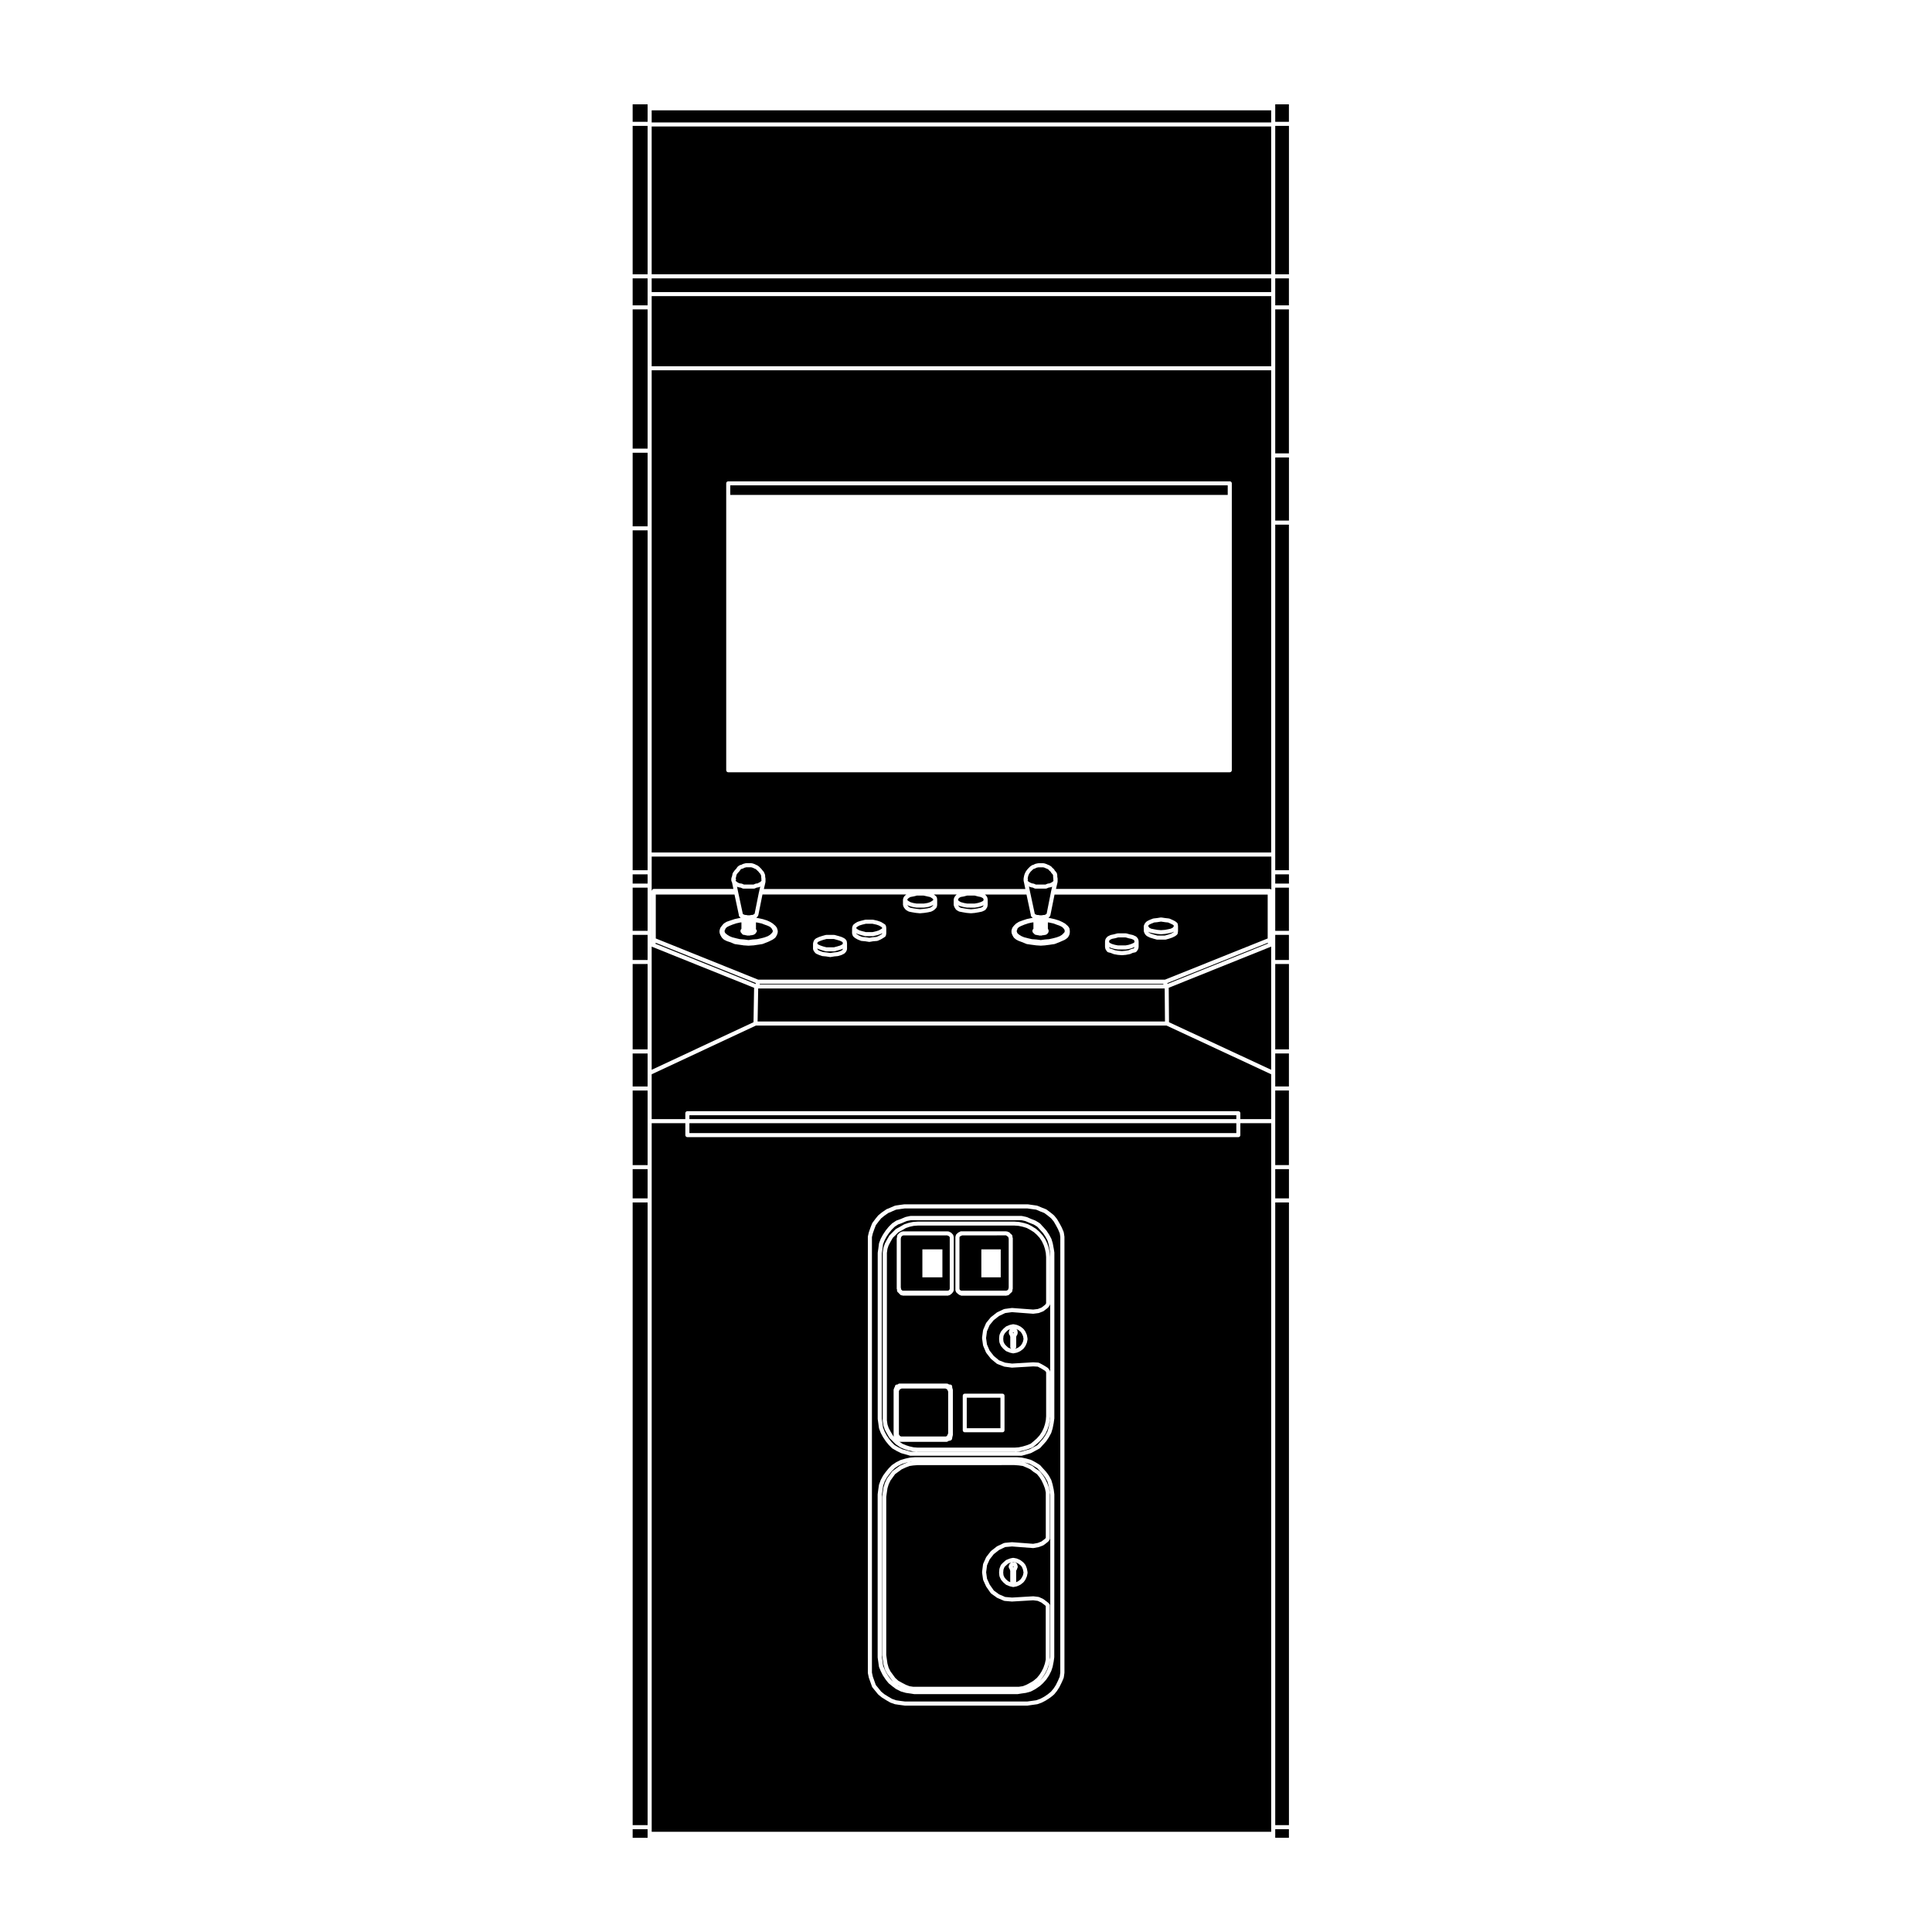 <?xml version="1.0" encoding="UTF-8"?>
<!-- Uploaded to: ICON Repo, www.svgrepo.com, Generator: ICON Repo Mixer Tools -->
<svg fill="#000000" width="800px" height="800px" version="1.1" viewBox="144 144 512 512" xmlns="http://www.w3.org/2000/svg">
 <g>
  <path d="m421.91 537.79-0.312-1.125-0.539-0.992-0.629-0.867-0.828-0.918-0.711-0.785-1.004-0.609-1.031-0.559-1.113-0.312-0.215-0.051 0.898 0.371 0.012 0.012h0.012l1.094 0.504c0.031 0.02 0.031 0.039 0.051 0.051 0.02 0.02 0.051 0.012 0.059 0.02l0.828 0.672 0.992 0.648c0.02 0.02 0.02 0.051 0.039 0.07 0.02 0.02 0.059 0.012 0.07 0.039l0.754 0.926c0.012 0.012 0.012 0.02 0.02 0.031 0 0.012 0.02 0.012 0.02 0.02l0.59 0.926c0.012 0.012 0 0.031 0.012 0.039 0 0.012 0.02 0.012 0.02 0.02l0.516 1.094c0 0.012-0.012 0.02 0 0.031h0.012l0.422 1.094c0 0.02-0.012 0.039 0 0.051 0 0.02 0.02 0.02 0.02 0.039l0.246 1.168c0.012 0.031-0.012 0.039 0 0.059 0 0.02 0.02 0.039 0.02 0.059v12.258c0 0.07-0.051 0.105-0.07 0.168-0.02 0.059-0.012 0.125-0.051 0.176l-0.332 0.414c-0.02 0.02-0.039 0.012-0.059 0.031-0.02 0.02-0.012 0.051-0.039 0.059l-1.094 0.848c-0.02 0.012-0.059 0.012-0.082 0.02-0.02 0.02-0.031 0.051-0.051 0.051l-1.094 0.422c-0.031 0.012-0.051 0.012-0.082 0.012-0.012 0.012-0.012 0.02-0.02 0.02l-1.34 0.246c-0.039 0.012-0.07 0.012-0.105 0.012h-0.039l-5.586-0.43-1.789 0.156-1.621 0.766-1.414 1.102-1.102 1.414-0.691 1.547-0.238 1.859 0.238 1.703 0.711 1.566 1.094 1.566 1.387 1.004 1.621 0.699 1.82 0.156 5.578-0.332h0.031c0.02 0 0.031 0.012 0.039 0.012 0.012 0 0.02-0.012 0.031-0.012l1.352 0.168c0.031 0.012 0.039 0.039 0.07 0.039 0.031 0.02 0.059-0.012 0.09 0.012l1.094 0.504c0.02 0.012 0.02 0.039 0.039 0.051s0.051 0 0.059 0.02l1.094 0.836c0.012 0.012 0.012 0.02 0.02 0.031 0.02 0.012 0.031 0 0.039 0.012l0.332 0.344c0.105 0.102 0.156 0.238 0.156 0.371v14.434l0.102-0.699v-43.02l-0.156-1.211zm-5.594 23.074-0.168 0.836c0 0.02-0.031 0.039-0.031 0.059-0.012 0.02 0 0.031-0.012 0.051l-0.332 0.754c-0.012 0.02-0.031 0.031-0.039 0.051-0.012 0.02 0 0.031-0.012 0.051l-0.422 0.578c-0.012 0.031-0.039 0.02-0.059 0.039-0.02 0.031-0.02 0.059-0.051 0.082l-0.746 0.59c-0.031 0.02-0.059 0.012-0.082 0.02-0.02 0.02-0.02 0.039-0.039 0.039l-0.754 0.344c-0.031 0.012-0.059 0.012-0.09 0.012-0.012 0.012-0.012 0.02-0.02 0.031l-0.848 0.168c-0.031 0-0.07 0.012-0.102 0.012-0.039 0-0.082-0.012-0.117-0.02l-0.754-0.168c-0.012 0-0.012-0.012-0.02-0.012-0.02-0.012-0.039-0.012-0.059-0.012l-0.848-0.344c-0.031-0.012-0.031-0.039-0.059-0.051-0.031-0.02-0.07-0.02-0.102-0.039l-0.672-0.59c-0.012-0.012-0.012-0.031-0.02-0.039-0.012-0.012-0.02 0-0.031-0.02l-0.504-0.578c-0.02-0.02-0.012-0.039-0.02-0.059-0.02-0.031-0.051-0.039-0.07-0.082l-0.332-0.754c-0.02-0.02 0.012-0.051 0-0.082-0.012-0.031-0.039-0.051-0.051-0.082l-0.082-0.848c0-0.02 0.012-0.031 0.012-0.051 0-0.02-0.012-0.031-0.012-0.051l0.082-0.926c0.012-0.031 0.031-0.039 0.039-0.082 0.012-0.031-0.012-0.051 0-0.07l0.332-0.848c0.02-0.039 0.059-0.039 0.082-0.07 0.02-0.039 0.012-0.082 0.039-0.105l0.504-0.504c0.012-0.012 0.02-0.012 0.02-0.012l0.012-0.012 0.672-0.598c0.031-0.012 0.07 0 0.09-0.031 0.031-0.012 0.039-0.051 0.07-0.059l0.848-0.332c0.012-0.012 0.02 0 0.039 0 0.02-0.012 0.02-0.031 0.039-0.031l0.754-0.168c0.039 0 0.07 0.02 0.102 0.02 0.039 0 0.082-0.031 0.117-0.02l0.848 0.168c0.02 0 0.031 0.031 0.051 0.031 0.02 0.012 0.039 0 0.059 0.012l0.754 0.332c0.02 0.012 0.031 0.031 0.051 0.051 0.02 0.012 0.039 0 0.07 0.02l0.746 0.578c0.02 0.02 0.02 0.039 0.031 0.059 0.02 0.012 0.039 0.012 0.059 0.031l0.414 0.504c0.02 0.02 0.012 0.051 0.031 0.082 0.02 0.02 0.051 0.031 0.059 0.059l0.332 0.848c0.012 0.012 0 0.039 0 0.051 0.012 0.02 0.031 0.031 0.031 0.059l0.168 0.918c0.012 0.039-0.02 0.07-0.02 0.102 0 0.039 0.031 0.07 0.02 0.109z"/>
  <path d="m395.65 471.77c-0.02-0.012-0.047-0.012-0.066-0.031l-0.082-0.082c-0.02-0.02-0.016-0.039-0.031-0.051-0.012-0.031-0.035-0.039-0.047-0.059-0.121-0.012-0.25-0.051-0.348-0.145l-0.012-0.012h-11.711l-0.109 0.082c-0.051 0.031-0.105 0.031-0.156 0.039-0.016 0.039-0.051 0.059-0.082 0.102-0.012 0.012 0 0.031-0.02 0.051l-0.082 0.082c-0.031 0.031-0.059 0.02-0.09 0.031 0 0.012-0.012 0.02-0.012 0.02v0.156c0 0.059-0.039 0.082-0.051 0.117-0.012 0.035 0.012 0.082-0.012 0.125l-0.023 0.051v12.988l0.055 0.156c0.012 0.031-0.012 0.051-0.004 0.09 0.004 0.031 0.035 0.051 0.035 0.09v0.152c0 0.012 0.012 0.02 0.012 0.02 0.02 0.02 0.051 0.012 0.07 0.031 0 0 0.012 0 0.02 0.012l0.082 0.082c0.02 0.031 0.02 0.059 0.035 0.082 0.016 0.02 0.039 0.031 0.055 0.051 0.012 0 0.023-0.012 0.039-0.012l0.16 0.059h11.07 0.047l0.566-0.004h0.211l0.051-0.02c0.039-0.031 0.09 0 0.125-0.012 0.031-0.012 0.059-0.051 0.098-0.051 0.004 0 0.016 0 0.016-0.012 0.02-0.02 0.016-0.059 0.031-0.082 0.004 0 0.012 0 0.02-0.012l0.082-0.082c0.012-0.02 0.023-0.012 0.035-0.02 0.004 0 0.004-0.012 0.004-0.012 0.004-0.012 0-0.012 0-0.02l0.023-0.059c0.004-0.039-0.012-0.07 0.004-0.09l0.031-0.059v-13.609l-0.031-0.051c-0.02-0.023-0.004-0.055-0.008-0.086zm-1.902 10.738h-5.309v-7.41h5.309z"/>
  <path d="m411.27 472.06c-0.012-0.039-0.051-0.059-0.051-0.117v-0.105l-0.031-0.031-0.09-0.051c-0.012 0-0.012-0.012-0.012-0.012-0.102-0.059-0.176-0.125-0.238-0.238-0.051-0.012-0.105-0.012-0.145-0.039l-0.117-0.082h-0.012l-11.586 0.008h-0.035c-0.016 0.012-0.035 0.02-0.051 0.031-0.098 0.082-0.211 0.137-0.332 0.137h-0.023l-0.102 0.102-0.086 0.082c-0.016 0.02-0.047 0.012-0.066 0.031-0.012 0.031 0.012 0.059-0.004 0.09l-0.023 0.051v13.605l0.023 0.059c0.016 0.02-0.004 0.051 0.004 0.09l0.023 0.059c0.004 0.012-0.004 0.012 0 0.02l0.004 0.012c0.004 0.012 0.02 0 0.02 0.012 0 0 0.012 0 0.016 0.012l0.086 0.082 0.102 0.102h0.023c0.059 0 0.105 0.039 0.152 0.07 0.02 0 0.039 0 0.055 0.012h0.047l0.168-0.008h11.68l0.168-0.059c0.012 0 0.02 0.012 0.039 0.012 0.012-0.02 0.039-0.031 0.051-0.051 0.031-0.039 0.07-0.082 0.117-0.105 0.02-0.02 0.031-0.059 0.059-0.07l0.082-0.051 0.039-0.051s-0.012 0-0.012-0.012 0.012-0.012 0.012-0.02v-0.059c0-0.039 0.031-0.059 0.031-0.09 0.012-0.039-0.012-0.059 0-0.09l0.059-0.156v-12.988l-0.031-0.051c-0.02-0.062 0-0.098-0.012-0.141zm-2.066 10.441h-5.141v-7.41h5.141z"/>
  <path d="m420.91 474.95-0.312-0.945-0.484-1.043-0.621-0.938-0.711-0.785-0.785-0.699-0.898-0.57-1.004-0.539-1.031-0.324-1.102-0.238-1.113-0.082h-25.613l-1.102 0.082-1.109 0.246-0.926 0.309-0.961 0.559h-0.016v0.012l-1.023 0.551-1.496 1.496-0.551 0.945-0.551 1.031-0.309 0.906-0.156 1.102v44.375l0.156 1.094 0.309 0.918 0.551 1.031 0.551 0.945 0.297 0.297v-0.09c-0.031-0.07-0.086-0.125-0.086-0.207 0-0.02 0.016-0.031 0.016-0.039 0-0.02-0.016-0.031-0.016-0.051v-12.008c0-0.051 0.035-0.082 0.051-0.117 0.012-0.051-0.016-0.09 0.012-0.125l0.086-0.168c0.004 0 0.004 0 0.012-0.012 0.012-0.051-0.004-0.09 0.023-0.137l0.16-0.238v-0.051c0-0.297 0.238-0.527 0.535-0.527h0.133c0.035-0.02 0.07-0.039 0.105-0.051l0.051-0.051c0.105-0.105 0.246-0.156 0.383-0.156h12.52c0.023 0 0.039 0.02 0.07 0.031 0.105-0.012 0.215-0.012 0.312 0.059l0.188 0.125c0.031 0.012 0.059-0.012 0.09 0.012l0.051 0.031h0.215c0.297 0 0.527 0.238 0.527 0.527v0.258l0.059 0.156c0.012 0.031-0.012 0.051-0.004 0.07l0.059 0.117c0.02 0.039 0 0.082 0.012 0.125 0.012 0.039 0.051 0.07 0.051 0.117v12.008c0 0.02-0.016 0.031-0.016 0.051 0.004 0.09-0.031 0.156-0.07 0.246v0.125c0 0.051-0.039 0.082-0.051 0.117-0.012 0.035 0.012 0.082-0.012 0.125l-0.031 0.051v0.207c0 0.059-0.039 0.09-0.051 0.137-0.02 0.07-0.035 0.125-0.082 0.176-0.039 0.07-0.102 0.09-0.156 0.125-0.047 0.02-0.07 0.07-0.117 0.09l-0.332 0.082c-0.047 0.012-0.09 0.02-0.125 0.02l-0.051 0.004c-0.047 0.02-0.09 0.051-0.141 0.059-0.02 0.02-0.039 0.031-0.059 0.051-0.102 0.082-0.207 0.137-0.332 0.137h-12.352c-0.117 0-0.215-0.059-0.312-0.125l0.906 0.629 0.945 0.395 0.953 0.312 1.109 0.246 1.102 0.082h25.613l1.113-0.082 1.102-0.238 1.074-0.324 0.973-0.383 0.867-0.711 0.805-0.719 0.711-0.797 0.621-0.938 0.484-1.031 0.312-0.945 0.238-1.113 0.082-1.023v-11.66l-0.258-0.371-0.973-0.598-0.984-0.527-1.199-0.07-5.586 0.332h-0.039-0.059l-1.941-0.258c-0.012 0-0.012-0.012-0.02-0.012-0.039 0-0.07 0-0.102-0.02l-1.773-0.672c-0.02-0.012-0.031-0.039-0.051-0.059-0.039-0.012-0.07-0.012-0.102-0.031l-1.516-1.258c-0.02-0.02-0.012-0.039-0.031-0.059-0.012-0.02-0.039-0.012-0.051-0.031l-1.18-1.508c-0.012-0.02 0-0.039-0.012-0.059-0.02-0.02-0.039-0.039-0.059-0.059l-0.754-1.773c-0.012-0.02 0.004-0.039 0-0.07-0.004-0.02-0.035-0.039-0.035-0.07l-0.258-1.848c0-0.031 0.02-0.039 0.02-0.07 0-0.02-0.02-0.051-0.02-0.07l0.258-1.93c0-0.031 0.031-0.039 0.035-0.07 0.004-0.031-0.012-0.051 0-0.082l0.754-1.762c0.02-0.031 0.051-0.039 0.059-0.059 0.02-0.02 0-0.051 0.02-0.07l1.18-1.438c0.012-0.012 0.039-0.012 0.051-0.02 0.02-0.02 0.02-0.051 0.039-0.059l1.508-1.18c0.02-0.012 0.051 0 0.059-0.012 0.02-0.012 0.031-0.039 0.039-0.051l1.773-0.836c0.02-0.012 0.059 0 0.082 0 0.031-0.012 0.051-0.051 0.082-0.051l1.941-0.258c0.012 0 0.031 0.02 0.051 0.02 0.02 0 0.031-0.02 0.051-0.02l5.578 0.414 1.219-0.145 0.961-0.371 0.961-0.734 0.277-0.383v-12.262l-0.082-1.102zm-21.773 48.078v-9.148c0-0.309 0.242-0.539 0.535-0.539h9.996c0.297 0 0.539 0.238 0.539 0.539v9.148c0 0.309-0.246 0.539-0.539 0.539h-9.996c-0.301 0-0.535-0.238-0.535-0.539zm-2.375-51.082v13.617c0 0.012-0.016 0.02-0.016 0.039 0 0.02 0.016 0.02 0.016 0.039v0.258c0 0.039-0.035 0.07-0.051 0.117-0.012 0.039 0.016 0.082-0.012 0.117l-0.055 0.117c-0.016 0.07-0.047 0.105-0.082 0.168-0.023 0.031-0.023 0.082-0.055 0.105-0.02 0.02-0.055 0.02-0.082 0.039-0.023 0.012-0.031 0.051-0.055 0.059h0.004l-0.004 0.012c-0.02 0.039-0.051 0.059-0.082 0.09-0.012 0.02 0 0.039-0.02 0.059l-0.086 0.082c-0.023 0.031-0.055 0.02-0.086 0.031-0.031 0.031-0.031 0.059-0.059 0.07l-0.09 0.051-0.105 0.105c-0.105 0.102-0.242 0.156-0.371 0.156h-0.055c-0.07 0.031-0.125 0.082-0.203 0.082h-0.836c-0.012 0-0.012 0.012-0.016 0.012s-0.012-0.012-0.012-0.012h-9.227c-0.004 0-0.012 0.012-0.016 0.012-0.004 0-0.004-0.012-0.012-0.012h-1.82c-0.02 0-0.035-0.012-0.055-0.02-0.055 0-0.102-0.051-0.145-0.059h-0.133c-0.121 0-0.23-0.059-0.332-0.137-0.031-0.031-0.047-0.051-0.07-0.082-0.023-0.031-0.059-0.051-0.082-0.082l-0.004-0.012-0.012-0.012c-0.031-0.012-0.031-0.039-0.055-0.07-0.023-0.012-0.059 0-0.086-0.031-0.012-0.012-0.012-0.039-0.02-0.051-0.012 0-0.012-0.012-0.016-0.012-0.023-0.031-0.047-0.051-0.074-0.082-0.02-0.031-0.059-0.051-0.074-0.09l-0.004-0.012h-0.012c-0.02-0.012-0.031-0.039-0.051-0.059-0.031-0.02-0.074-0.012-0.102-0.039-0.016-0.02-0.012-0.051-0.02-0.07-0.125-0.102-0.211-0.227-0.211-0.395l0.008-0.145v-0.141c-0.031-0.059-0.086-0.125-0.086-0.195v-13.441c0-0.051 0.035-0.082 0.051-0.117 0.012-0.051-0.016-0.09 0.012-0.125l0.023-0.059v-0.207c0-0.051 0.035-0.07 0.051-0.105 0.004-0.051-0.016-0.09 0.004-0.125l0.09-0.168c0.031-0.059 0.09-0.082 0.125-0.117s0.055-0.102 0.105-0.125l0.07-0.031 0.031-0.059c0.031-0.059 0.09-0.082 0.133-0.117 0.035-0.039 0.055-0.102 0.105-0.125l0.168-0.082c0.031-0.02 0.059 0 0.09-0.012l0.195-0.125c0.047-0.031 0.105-0.02 0.156-0.031 0.051-0.02 0.086-0.059 0.137-0.059 0.016 0 0.031 0.012 0.039 0.02 0.02-0.012 0.031-0.02 0.047-0.02h11.938c0.016 0 0.031 0.012 0.039 0.02 0.156-0.02 0.312 0.02 0.422 0.137l0.051 0.051c0.012 0 0.016 0 0.023 0.012 0.039 0.012 0.086-0.02 0.121 0.012l0.168 0.082c0.059 0.031 0.074 0.09 0.117 0.125 0.039 0.051 0.102 0.059 0.125 0.117l0.031 0.059 0.066 0.031c0.023 0.02 0.035 0.051 0.055 0.07 0.059 0.051 0.102 0.09 0.133 0.145 0.035 0.07 0.066 0.105 0.074 0.188 0.012 0.031 0.035 0.051 0.035 0.082v0.039l0.023 0.059c0.023 0.039 0 0.082 0.012 0.125 0.016 0.039 0.051 0.07 0.051 0.105zm15.629 13.367v0.258c0 0.07-0.051 0.125-0.09 0.195v0.309c0 0.031-0.02 0.051-0.031 0.082-0.012 0.07-0.039 0.125-0.082 0.176-0.02 0.039-0.02 0.102-0.059 0.125h-0.02c-0.012 0.02-0.031 0.02-0.051 0.031-0.02 0.02-0.031 0.051-0.059 0.07l-0.09 0.039-0.02 0.031-0.168 0.168-0.09 0.082-0.082 0.082-0.168 0.176c-0.105 0.102-0.246 0.156-0.383 0.156h-0.137c-0.07 0.031-0.125 0.082-0.195 0.082h-0.09l-0.902-0.008s0 0.012-0.012 0.012c-0.012 0-0.012-0.012-0.012-0.012h-9.23c-0.004 0-0.004 0.012-0.016 0.012-0.004 0-0.004-0.012-0.012-0.012h-1.566c-0.082 0-0.156-0.012-0.242-0.059l-0.117-0.059c-0.066-0.012-0.133-0.02-0.191-0.059l-0.25-0.168c-0.016-0.012-0.016-0.031-0.031-0.039-0.016-0.02-0.039-0.012-0.055-0.031l-0.004-0.012-0.105-0.051c-0.004 0-0.004-0.012-0.004-0.02-0.039-0.012-0.059-0.039-0.086-0.059-0.035-0.031-0.051-0.051-0.074-0.082-0.02-0.031-0.059-0.051-0.074-0.09l-0.004-0.012h-0.012c-0.02-0.012-0.031-0.039-0.051-0.059-0.031-0.02-0.07-0.012-0.102-0.039-0.031-0.031-0.031-0.082-0.047-0.117-0.035-0.059-0.059-0.102-0.074-0.156l-0.055-0.117c-0.023-0.039 0-0.082-0.016-0.125-0.012-0.039-0.047-0.07-0.047-0.105v-0.234s-0.012-0.012-0.012-0.02c0-0.012 0.012-0.02 0.012-0.02v-13.859c0-0.039 0.035-0.07 0.051-0.105 0.012-0.051-0.016-0.09 0.012-0.125l0.023-0.059v-0.039c0-0.031 0.031-0.051 0.035-0.082 0.012-0.082 0.035-0.117 0.074-0.188 0.039-0.059 0.07-0.102 0.125-0.145 0.023-0.02 0.031-0.051 0.059-0.07l0.105-0.051c0.004-0.012 0-0.02 0.004-0.02l0.168-0.168c0.016-0.012 0.047-0.012 0.066-0.031 0.086-0.102 0.195-0.168 0.344-0.188 0.035-0.039 0.082-0.051 0.125-0.082 0.059-0.039 0.109-0.07 0.188-0.082 0.031 0 0.051-0.031 0.082-0.031h0.168l0.18 0.008h11.594c0.02 0 0.031 0.012 0.051 0.02 0.012-0.012 0.02-0.02 0.039-0.02s0.039 0.02 0.07 0.031c0.105-0.012 0.215 0 0.312 0.059l0.117 0.082c0.137 0 0.277 0.051 0.383 0.156 0.02 0.031 0.02 0.07 0.051 0.102 0.039 0.051 0.105 0.07 0.125 0.125l0.012 0.012h0.012c0.031 0.012 0.031 0.051 0.059 0.059 0.02 0.02 0.059 0.012 0.082 0.039 0.02 0.02 0.012 0.039 0.031 0.059 0.012 0.012 0.039 0.012 0.051 0.031l0.168 0.168c0.105 0.105 0.156 0.238 0.156 0.371v0.207l0.031 0.059c0.02 0.039 0 0.082 0.012 0.125 0.012 0.039 0.051 0.07 0.051 0.117z"/>
  <path d="m400.2 514.41h8.926v8.082h-8.926z"/>
  <path d="m385.37 531.38-0.391 0.094 0.711-0.121z"/>
  <path d="m380.46 589.39c-0.012-0.012-0.031-0.012-0.039-0.02l-1.352-1.852c-0.004-0.012 0-0.02-0.004-0.031-0.016-0.02-0.035-0.02-0.035-0.039l-0.516-1.012c0-0.012 0.004-0.031 0-0.051-0.004-0.012-0.031-0.02-0.031-0.051l-0.336-1.168c-0.004-0.012 0.004-0.02 0.004-0.031-0.004-0.02-0.02-0.02-0.02-0.039l-0.168-1.168-0.168-1.18c-0.012-0.012 0.012-0.02 0.012-0.039 0-0.012-0.02-0.02-0.02-0.039v-41.996c0-0.02 0.02-0.031 0.02-0.051 0-0.012-0.02-0.02-0.012-0.031l0.168-1.18 0.168-1.168c0-0.02 0.02-0.031 0.02-0.039 0.004-0.02-0.012-0.031 0-0.039l0.332-1.102c0.004-0.012 0.02-0.012 0.023-0.031 0.004-0.012-0.004-0.02 0.004-0.039l0.504-1.094c0.012-0.012 0.031-0.02 0.039-0.031 0.012-0.02 0-0.039 0.012-0.059l0.676-0.918 0.676-0.926c0.02-0.031 0.051-0.031 0.074-0.051 0.02-0.031 0.016-0.059 0.047-0.07l0.926-0.68 0.926-0.672c0.016-0.012 0.035-0.012 0.051-0.02 0.02-0.012 0.02-0.031 0.039-0.039l1.094-0.504h0.02l0.012-0.012 1.059-0.414-0.387 0.09-1.117 0.324-1.109 0.539-0.926 0.621-0.785 0.785-0.734 0.906-0.641 0.875-0.543 1.012-0.387 1.094-0.16 1.125v0.012l-0.16 1.211v43.02l0.16 1.145v0.012l0.16 1.18 0.383 0.938 0.562 1.133 0.625 0.938 0.719 0.887 0.488 0.395-0.312-0.289c-0.023-0.016-0.02-0.035-0.039-0.066z"/>
  <path d="m384.77 531.51-0.055 0.004h0.035z"/>
  <path d="m416.34 377.29 0.051 0.207 0.215 0.156 0.363 0.227 0.484 0.207 0.453 0.082c0.02 0 0.031 0.02 0.059 0.031 0.02 0.012 0.039-0.012 0.059 0l0.484 0.215h2.559l0.484-0.215c0.031-0.012 0.051 0.012 0.082 0 0.02-0.012 0.031-0.031 0.059-0.039l0.504-0.07 0.402-0.195 0.344-0.207 0.207-0.207 0.012-0.02v-0.23c-0.051-0.125-0.059-0.258-0.012-0.383l-0.059-0.309c0-0.02 0.012-0.039 0.012-0.059 0-0.012-0.02-0.031-0.02-0.051v-0.363l-0.051-0.258-0.156-0.195-0.227-0.238c-0.012-0.012-0.012-0.031-0.02-0.051-0.031-0.031-0.059-0.051-0.082-0.082l-0.117-0.238-0.324-0.258c-0.031-0.031-0.031-0.07-0.051-0.09-0.02-0.02-0.051-0.02-0.059-0.039l-0.105-0.145-0.297-0.188-0.117-0.059-0.215-0.07c-0.012 0-0.012-0.012-0.02-0.012-0.012-0.012-0.031-0.012-0.051-0.02l-0.309-0.145-0.168-0.059-0.277-0.07h-1.23l-0.332 0.07-0.258 0.059-0.168 0.117c-0.031 0.02-0.07 0.02-0.117 0.031-0.012 0.012-0.031 0.039-0.051 0.051l-0.289 0.07-0.07 0.031-0.266 0.207-0.227 0.227-0.305 0.289-0.227 0.312-0.137 0.195-0.145 0.289-0.137 0.352-0.07 0.371-0.07 0.312c0.031 0.059 0.082 0.102 0.082 0.168v0.082c-0.004 0.086-0.062 0.141-0.082 0.203z"/>
  <path d="m422.5 380.43v-0.012l0.332-1.445-0.246 0.117c-0.039 0.02-0.09 0.02-0.125 0.031-0.012 0-0.02 0.02-0.039 0.02l-0.523 0.082-0.516 0.227c-0.082 0.031-0.145 0.039-0.215 0.039h-2.773c-0.07 0-0.137-0.012-0.207-0.039l-0.527-0.238-0.441-0.07c-0.012 0-0.012-0.012-0.031-0.02-0.031-0.012-0.059 0-0.09-0.012l-0.414-0.188 0.309 1.508 1.238 5.769 0.156 0.09c0.012 0 0.012 0.02 0.031 0.031 0.012 0 0.02-0.012 0.031 0l0.117 0.07c0.051 0 0.082 0.039 0.117 0.059 0.039 0.012 0.09-0.02 0.125 0.012l0.051 0.02h0.297c0.031 0 0.039 0.031 0.059 0.031 0.031 0 0.051-0.02 0.07-0.012l0.277 0.07h0.543l0.266-0.07c0.031-0.012 0.051 0.012 0.082 0.012 0.02 0 0.031-0.031 0.059-0.031h0.246l0.168-0.059c0.02 0 0.031 0.012 0.051 0.012l0.105-0.082 0.051-0.051c0.039-0.031 0.082-0.031 0.117-0.051 0.031-0.02 0.051-0.059 0.082-0.07 0.02-0.031 0.02-0.07 0.051-0.09l1.125-5.656z"/>
  <path d="m382.44 590.88-0.543-0.309 0.16 0.133 0.824 0.41-0.438-0.234z"/>
  <path d="m417.61 390.63c0-0.137 0.051-0.277 0.156-0.383l0.102-0.09v-1.723l-0.383 0.039-1.055 0.238-0.953 0.324-0.797 0.324-0.598 0.297-0.402 0.344-0.051 0.176c0 0.012 0 0.012-0.012 0.012 0 0.012 0.012 0.02 0 0.031l-0.082 0.246c-0.012 0.012-0.012 0.012-0.012 0.02-0.012 0 0 0.012 0 0.012l-0.102 0.238 0.102 0.309 0.117 0.289 0.441 0.371 0.621 0.383 0.734 0.309 0.973 0.246 1.062 0.246 1.125 0.082c0.012 0 0.012 0 0.02 0.012 0 0 0.012-0.012 0.02-0.012l1.18 0.156 1.102-0.156c0.012 0 0.012 0.012 0.02 0.012 0.012 0 0.012-0.012 0.02-0.012l1.055-0.082 1.113-0.246 0.926-0.246 0.816-0.309 0.578-0.363 0.441-0.434 0.238-0.289 0.039-0.277-0.059-0.297-0.051-0.125-0.176-0.238-0.414-0.414-0.57-0.289-0.887-0.324-0.875-0.324h-0.012l-1.113-0.238-0.309-0.031v1.633c0.031 0.031 0.031 0.082 0.059 0.117 0.031 0.059 0.059 0.117 0.07 0.188 0.012 0.031 0.039 0.051 0.039 0.082v0.051c0.059 0.137 0.059 0.266 0 0.402v0.051c0 0.031-0.031 0.051-0.039 0.09-0.012 0.059-0.039 0.117-0.07 0.176-0.039 0.059-0.07 0.105-0.137 0.145-0.02 0.02-0.031 0.059-0.051 0.07l-0.09 0.039-0.105 0.117c-0.105 0.102-0.246 0.145-0.383 0.145h-0.09l-0.156 0.059c-0.059 0.02-0.117 0.031-0.176 0.031h-0.246l-0.168 0.059c-0.059 0.012-0.117 0.031-0.168 0.031h-0.508c-0.051 0-0.105-0.02-0.168-0.031l-0.168-0.059h-0.156c-0.059 0-0.105-0.012-0.168-0.031l-0.168-0.059h-0.09c-0.137 0-0.277-0.051-0.371-0.145l-0.168-0.176-0.09-0.082-0.168-0.168c-0.105-0.105-0.156-0.246-0.156-0.383v-0.082l0.004-0.082z"/>
  <path d="m453.38 404.75 26.656-10.707c-0.031-0.059-0.07-0.117-0.082-0.188l-26.574 10.656z"/>
  <path d="m344.77 414.7h107.96l-0.07-8.746h-107.73z"/>
  <path d="m414.63 531.38-0.246-0.02 0.473 0.07z"/>
  <path d="m317.68 394.1 26.598 10.688v-0.277l-26.496-10.656c-0.012 0.09-0.055 0.168-0.102 0.246z"/>
  <path d="m345.34 404.7h106.96v0.176h-106.96z"/>
  <path d="m419.52 589.44 0.031-0.012h-0.02z"/>
  <path d="m420.51 585.99 0.395-1.125 0.227-1.062v-14.18l-0.156-0.168-1.004-0.766-0.961-0.441-1.219-0.156-5.566 0.332h-0.039-0.039l-1.941-0.168c-0.012 0-0.012-0.012-0.02-0.012-0.051-0.012-0.102-0.012-0.145-0.031l-1.762-0.754c-0.012-0.012-0.02-0.031-0.031-0.039-0.031-0.012-0.051-0.012-0.07-0.02l-1.516-1.094c-0.031-0.031-0.031-0.059-0.059-0.102-0.02-0.012-0.051 0-0.07-0.031l-1.168-1.684c-0.012-0.012 0-0.02-0.012-0.039s-0.031-0.031-0.039-0.051l-0.762-1.672c-0.012-0.031 0.004-0.051-0.004-0.082-0.004-0.02-0.035-0.039-0.035-0.082l-0.258-1.84c0-0.031 0.02-0.051 0.02-0.082 0-0.02-0.02-0.039-0.02-0.07l0.258-2.004c0-0.031 0.031-0.039 0.035-0.07 0.012-0.031-0.012-0.059 0.004-0.09l0.762-1.684c0.012-0.02 0.031-0.02 0.051-0.039 0.012-0.02 0-0.051 0.012-0.07l1.18-1.516c0.012-0.02 0.039-0.02 0.059-0.031 0.02-0.02 0.02-0.051 0.039-0.059l1.508-1.18c0.02-0.012 0.051 0 0.059-0.012 0.02-0.012 0.031-0.039 0.039-0.051l1.773-0.836c0.031-0.02 0.059 0 0.102 0 0.031-0.02 0.051-0.051 0.082-0.051l1.941-0.176c0.012 0 0.02 0.02 0.039 0.02s0.031-0.02 0.039-0.02l5.566 0.422 1.219-0.227 0.973-0.383 0.973-0.746 0.176-0.227v-12.023l-0.227-1.062-0.395-1.043-0.484-1.043-0.551-0.867-0.691-0.848-0.945-0.621c0-0.012 0-0.02-0.012-0.02-0.012-0.012-0.02-0.012-0.031-0.012l-0.777-0.629-1.031-0.473-0.938-0.395-1.102-0.156-1.113-0.082-25.695 0.008-1.125 0.09-0.996 0.145-1.023 0.395-1.031 0.473-0.887 0.648-0.855 0.609-0.621 0.855-0.641 0.887-0.469 1.012-0.312 1.012-0.168 1.145-0.16 1.133v41.926l0.16 1.145 0.168 1.152 0.312 1.082 0.465 0.926 0.645 0.887 0.637 0.875 0.84 0.766 0.867 0.473 1.055 0.559 1.023 0.395 0.973 0.145h27.992l1.074-0.156 0.938-0.371 1.031-0.559 0.816-0.492 0.918-0.754 0.719-0.887 0.551-0.867z"/>
  <path d="m422.2 583.95 0.02-0.102c0 0.02-0.02 0.031-0.02 0.059v0.043z"/>
  <path d="m421.93 585.17v0.043l-0.422 1.168-0.02 0.031v0.027l-0.516 1.016-0.02 0.02v0.031l-0.59 0.922-0.02 0.008-0.02 0.043-0.707 0.875 0.797-0.887 0.629-0.934 0.551-1.121 0.316-0.93 0.242-1.219 0.031-0.234-0.238 1.113z"/>
  <path d="m412.62 559.11h-0.184l-0.031 0.031v0.031c0.059 0.039 0.082 0.09 0.117 0.137 0.012 0.031 0.031 0.039 0.039 0.059 0.012-0.031 0.02-0.051 0.031-0.07 0-0.02-0.012-0.039 0-0.059l0.02-0.07c-0.004-0.016 0.008-0.047 0.008-0.059z"/>
  <path d="m414.82 559.26-0.324-0.395-0.672-0.523-0.629-0.277-0.68-0.125-0.598 0.125-0.719 0.289-0.578 0.516-0.422 0.414-0.266 0.672-0.07 0.785 0.07 0.711 0.277 0.609 0.414 0.492 0.578 0.504 0.559 0.227c-0.012-0.039-0.039-0.059-0.039-0.102v-2.766c0-0.02 0.02-0.031 0.02-0.039 0-0.02-0.02-0.031-0.02-0.051v-0.051c-0.031-0.07-0.082-0.117-0.082-0.207 0-0.012 0.012-0.02 0.012-0.039 0-0.012-0.012-0.031-0.012-0.039v-0.051c-0.012-0.012-0.02-0.031-0.02-0.039-0.059-0.039-0.09-0.09-0.117-0.145-0.039-0.059-0.07-0.105-0.082-0.176h-0.012l-0.082-0.246c-0.039-0.117-0.02-0.227 0.02-0.344 0.012-0.02-0.012-0.051 0.012-0.082l0.082-0.168h0.012c0.012-0.051 0-0.102 0.02-0.137l0.176-0.258c0.012-0.012 0.031-0.012 0.039-0.031 0.02-0.012 0.012-0.039 0.02-0.051 0.02-0.02 0.051-0.02 0.059-0.031 0.102-0.125 0.238-0.215 0.402-0.215h0.258c0.02 0 0.031 0.02 0.039 0.02 0.02 0 0.031-0.02 0.051-0.02 0.012 0 0.02 0.02 0.039 0.02 0.012 0 0.031-0.02 0.039-0.02h0.258c0.039 0 0.07 0.039 0.105 0.051 0.051 0.012 0.09-0.012 0.125 0.012l0.168 0.09c0.082 0.039 0.117 0.117 0.168 0.188 0.039 0.051 0.09 0.07 0.105 0.117l0.082 0.258c0.012 0.012-0.012 0.039 0 0.059l0.059 0.117c0.012 0.031-0.012 0.059 0 0.082 0.039 0.117 0.059 0.227 0.031 0.344l-0.09 0.246c0 0.012-0.012 0.012-0.012 0.02-0.012 0.031-0.031 0.059-0.039 0.09v0.051c0 0.031-0.031 0.059-0.039 0.09-0.012 0.07-0.039 0.117-0.082 0.176-0.031 0.051-0.039 0.102-0.082 0.125 0 0.059-0.039 0.105-0.059 0.145v2.906c0 0.059-0.039 0.09-0.059 0.137l0.578-0.258 0.648-0.516 0.344-0.484 0.305-0.633 0.137-0.691-0.137-0.754z"/>
  <path d="m417.87 590.71 0.051-0.043-0.141 0.078z"/>
  <path d="m418.91 589.98 0.27-0.234-0.379 0.305z"/>
  <path d="m316.7 263.44v106.48h164.17v-127.79h-164.17zm19.754 12.266v-3.621c0-0.297 0.242-0.527 0.539-0.527h132.91c0.297 0 0.539 0.238 0.539 0.527v76.035c0 0.297-0.246 0.539-0.539 0.539h-132.91c-0.301 0-0.539-0.246-0.539-0.539z"/>
  <path d="m316.7 225.46v15.602h164.18v-18.586h-164.18z"/>
  <path d="m453.8 414.9 27.07 12.605v-32.645l-27.148 10.91z"/>
  <path d="m337.53 272.62h131.83v2.539h-131.83z"/>
  <path d="m316.7 375.16v4.84h0.066c0.055-0.238 0.242-0.422 0.488-0.422h21.098l-0.352-1.723-0.137-0.266c-0.02-0.051 0-0.09-0.012-0.125-0.012-0.035-0.051-0.082-0.051-0.117v-0.504c0-0.039 0.039-0.059 0.039-0.102 0.012-0.031-0.012-0.07 0-0.102l0.145-0.371 0.082-0.371 0.086-0.422c0.012-0.039 0.055-0.07 0.07-0.105 0.016-0.031 0.004-0.082 0.023-0.105l0.258-0.332 0.152-0.227c0.012-0.02 0.035-0.02 0.047-0.031 0.012-0.02 0.012-0.051 0.02-0.059l0.312-0.309 0.227-0.309 0.145-0.227c0.02-0.031 0.059-0.031 0.082-0.051 0.02-0.031 0.02-0.07 0.051-0.09l0.332-0.246c0.031-0.031 0.059-0.012 0.09-0.031 0.023-0.012 0.035-0.039 0.066-0.051l0.25-0.09h0.02c0.012 0 0.012 0 0.02-0.012l0.246-0.059 0.176-0.117c0.023-0.02 0.059-0.012 0.09-0.02 0.031-0.02 0.047-0.051 0.082-0.059l0.332-0.082 0.332-0.09c0.031 0 0.047 0.02 0.07 0.012 0.023 0 0.039-0.031 0.066-0.031h1.422c0.02 0 0.035 0.031 0.059 0.031 0.023 0.012 0.039-0.012 0.07-0.012l0.332 0.09c0.012 0 0.012 0.012 0.02 0.012h0.02l0.258 0.09c0.012 0 0.012 0.02 0.031 0.02 0.012 0.012 0.023 0 0.039 0l0.332 0.168 0.137 0.07 0.211 0.082c0.031 0.012 0.047 0.039 0.066 0.051 0.031 0.02 0.059 0.012 0.09 0.031l0.332 0.246c0.012 0.012 0.012 0.031 0.02 0.039 0.016 0.012 0.031 0.012 0.039 0.012l0.258 0.258 0.332 0.344c0.012 0 0 0.02 0.016 0.031 0.004 0.012 0.023 0.012 0.035 0.02l0.227 0.309 0.227 0.227c0.023 0.02 0.02 0.059 0.035 0.082 0.02 0.031 0.055 0.031 0.066 0.059l0.168 0.332c0.012 0.012 0 0.02 0.004 0.031 0.004 0 0.016 0 0.016 0.012l0.168 0.422c0.016 0.039-0.004 0.07 0 0.102 0.012 0.039 0.039 0.07 0.039 0.102v0.371l0.082 0.363c0 0.02-0.02 0.039-0.016 0.059s0.023 0.031 0.023 0.051v0.836c0 0.031-0.02 0.039-0.023 0.059-0.004 0.012 0.012 0.039 0.004 0.059v0.012l-0.414 1.773h69.293l-0.363-1.773-0.082-0.324c-0.012-0.031 0.012-0.051 0.012-0.082-0.012-0.02-0.031-0.039-0.031-0.059v-0.504c0-0.02 0.02-0.031 0.02-0.051 0-0.02-0.012-0.039-0.012-0.059l0.082-0.414 0.09-0.422c0-0.02 0.02-0.031 0.031-0.039 0.012-0.031-0.012-0.039 0-0.059l0.168-0.422c0-0.012 0.02-0.012 0.02-0.012v-0.031l0.168-0.332c0-0.012 0.02-0.012 0.031-0.02v-0.039l0.168-0.246c0.012-0.012 0.012-0.012 0.02-0.012v-0.012l0.258-0.344c0.012-0.012 0.02-0.012 0.031-0.02 0.012-0.012 0.012-0.031 0.02-0.031l0.332-0.344 0.258-0.258c0.012 0 0.02 0 0.031-0.012 0.012-0.012 0.012-0.031 0.02-0.039l0.344-0.246c0.012-0.012 0.031 0 0.051-0.02 0.012-0.012 0.012-0.02 0.031-0.031l0.168-0.09c0.02-0.012 0.039 0 0.059 0 0.02-0.012 0.031-0.031 0.051-0.039l0.246-0.059 0.176-0.117c0.031-0.02 0.059-0.012 0.09-0.02 0.031-0.02 0.039-0.051 0.082-0.059l0.332-0.082c0.012-0.012 0.012 0 0.02 0 0 0 0-0.012 0.012-0.012l0.422-0.082c0.012-0.012 0.031 0.012 0.051 0.012 0.02-0.012 0.031-0.031 0.051-0.031h1.34c0.02 0 0.039 0.031 0.059 0.031 0.02 0.012 0.039-0.012 0.07-0.012l0.332 0.09c0.012 0 0.012 0.012 0.02 0.012h0.02l0.258 0.09c0.012 0 0.012 0.02 0.031 0.02 0.012 0.012 0.031 0 0.039 0l0.309 0.156 0.215 0.07c0.012 0.012 0.012 0.02 0.02 0.031 0.02 0 0.031-0.012 0.051 0l0.168 0.09 0.012 0.012h0.02l0.422 0.266c0.039 0.012 0.039 0.059 0.07 0.09s0.082 0.031 0.102 0.07l0.117 0.176 0.363 0.289c0.031 0.031 0.031 0.082 0.051 0.105 0.031 0.031 0.082 0.039 0.102 0.07l0.125 0.266 0.188 0.188c0.012 0.012 0.012 0.02 0.02 0.039 0.012 0.012 0.02 0 0.031 0.02l0.258 0.332c0.02 0.031 0.012 0.082 0.031 0.105 0.02 0.039 0.059 0.07 0.07 0.105l0.082 0.422c0.012 0.02-0.012 0.039-0.012 0.051 0 0.02 0.02 0.039 0.02 0.051v0.371l0.082 0.363c0 0.02-0.012 0.039-0.012 0.059s0.02 0.031 0.02 0.051v0.836c0 0.031-0.02 0.039-0.031 0.07 0 0.02 0.02 0.039 0.012 0.059l-0.414 1.773h56.688c0.145 0 0.289 0.07 0.383 0.176v-8.754h-164.21z"/>
  <path d="m481.95 394.07v4.34h3.625v-6.664h-3.625z"/>
  <path d="m481.95 399.47h3.633v22.621h-3.633z"/>
  <path d="m344.34 415.78-27.641 12.918v11.875h8.918v-1.566c0-0.297 0.246-0.527 0.539-0.527h146.01c0.297 0 0.539 0.238 0.539 0.527v1.566h8.168v-11.883l-27.73-12.906z"/>
  <path d="m481.95 428.34v3.582h3.625v-8.746h-3.625z"/>
  <path d="m481.95 380.54v10.141h3.625v-11.441h-3.625z"/>
  <path d="m481.95 370.46v4.16h3.625v-91.582h-3.625z"/>
  <path d="m481.95 375.71h3.633v2.449h-3.633z"/>
  <path d="m481.95 629.97v1.062h3.625v-2.281h-3.625z"/>
  <path d="m316.7 177.52h164.17v39.16h-164.17z"/>
  <path d="m316.7 173.24h164.17v3.211h-164.17z"/>
  <path d="m481.95 462.66h3.633v165.02h-3.633z"/>
  <path d="m481.95 453.83h3.633v7.754h-3.633z"/>
  <path d="m316.7 217.77h164.17v3.633h-164.17z"/>
  <path d="m481.95 441.11v11.652h3.625v-19.77h-3.625z"/>
  <path d="m412.52 501.56 0.02-0.012h-0.039z"/>
  <path d="m411.73 498.84v-0.547l-0.02-0.051c-0.031-0.051 0-0.09-0.012-0.125-0.02-0.039-0.051-0.07-0.051-0.117 0 0 0.012-0.012 0.012-0.02l-0.039-0.082c-0.051-0.039-0.082-0.082-0.105-0.137-0.051-0.059-0.07-0.117-0.082-0.188-0.012-0.031-0.039-0.051-0.039-0.082v-0.039l-0.02-0.059c-0.012-0.012 0-0.02-0.012-0.039-0.031-0.059-0.012-0.125-0.012-0.195 0-0.082-0.02-0.137 0.012-0.207 0.012-0.012 0-0.02 0.012-0.039l0.02-0.051v-0.129c0-0.031 0.031-0.051 0.039-0.082 0.012-0.07 0.031-0.125 0.082-0.188 0.031-0.059 0.07-0.105 0.117-0.145 0.031-0.02 0.031-0.047 0.059-0.066l-0.484 0.18-0.578 0.516-0.414 0.492-0.277 0.609-0.07 0.777 0.07 0.711 0.277 0.609 0.414 0.484 0.578 0.516 0.719 0.289 0.07 0.02c-0.145-0.102-0.266-0.238-0.266-0.434z"/>
  <path d="m412.51 496.02-0.043 0.012 0.008 0.004z"/>
  <path d="m412.61 497.1h-0.191c0 0.02 0.012 0.031 0 0.051v0.031c0.012 0 0.012 0.012 0.02 0.012 0.031 0.031 0.051 0.07 0.082 0.102 0.02 0.02 0.039 0.039 0.051 0.059h0.012v-0.031c0-0.051 0.031-0.082 0.051-0.117 0-0.02-0.012-0.039 0-0.051-0.012-0.02 0-0.031 0-0.051l-0.023 0.004z"/>
  <path d="m414.82 497.43-0.344-0.484-0.648-0.516-0.539-0.238c0.012 0.012 0.02 0.02 0.031 0.039 0.031 0.012 0.059 0 0.09 0.031 0.012 0.012 0.012 0.039 0.02 0.059 0.125 0.102 0.215 0.238 0.215 0.402v0.125l0.031 0.051c0 0.02-0.012 0.031 0 0.039 0.031 0.07 0.02 0.125 0.02 0.207 0 0.07 0.012 0.137-0.02 0.195-0.012 0.02 0 0.031 0 0.039l-0.031 0.059v0.039c0 0.137-0.051 0.277-0.156 0.383h-0.02c-0.02 0.059-0.02 0.117-0.059 0.168l-0.07 0.07c0 0.039 0.02 0.082 0 0.125l-0.031 0.051v2.723c0 0.215-0.145 0.371-0.332 0.453l0.227-0.039 0.629-0.289 0.648-0.504 0.344-0.484 0.285-0.625 0.137-0.68-0.137-0.758z"/>
  <path d="m382.42 524.47 0.012 0.012 0.168 0.09c0.031 0.012 0.035 0.039 0.059 0.059 0.023 0.02 0.059 0.012 0.086 0.039l0.004 0.012h12l0.004-0.012 0.086-0.09 0.09-0.082 0.18-0.18v-0.039c0-0.137 0.051-0.266 0.156-0.371l0.012-0.012v-11.129l-0.082-0.105c-0.023-0.051-0.012-0.102-0.023-0.137l-0.004-0.012-0.102-0.164-0.039-0.09-0.105-0.105-0.023-0.02c-0.047-0.031-0.105-0.02-0.145-0.059l-0.035-0.039-0.012-0.004-0.16-0.059h-11.598l-0.168 0.059-0.039 0.039c-0.086 0.082-0.191 0.102-0.297 0.117-0.023 0.105-0.047 0.215-0.125 0.297l-0.098 0.102v11.574l0.098 0.102c0.066 0.059 0.066 0.137 0.098 0.215-0.008-0.016-0.004-0.016 0.004-0.008z"/>
  <path d="m472.71 444.82c0 0.297-0.246 0.539-0.539 0.539h-146.01c-0.297 0-0.539-0.246-0.539-0.539v-3.16h-8.918v187.78h164.17v-187.79h-8.168v3.164zm-46.621 28.309v114.17c0 0.012-0.02 0.02-0.02 0.039 0 0.012 0.012 0.031 0.012 0.031l-0.168 1.18c0 0.031-0.031 0.051-0.039 0.07 0 0.02 0.012 0.039 0 0.07l-0.504 1.18s-0.012 0.012-0.02 0.012c0 0.012 0.012 0.012 0 0.012l-0.578 1.18c-0.012 0.012-0.02 0.012-0.02 0.02-0.012 0.012 0 0.02-0.012 0.031l-0.59 0.918c0 0.02-0.02 0.012-0.031 0.02v0.039l-0.754 0.926c-0.02 0.012-0.039 0.012-0.051 0.02-0.02 0.02-0.02 0.039-0.031 0.059l-0.926 0.754h-0.031c-0.012 0.012 0 0.02-0.012 0.031l-1.012 0.66c-0.012 0.012-0.02 0.012-0.031 0.02 0 0 0 0.012-0.012 0.02l-1.094 0.578c-0.02 0.012-0.039 0.012-0.051 0.012s-0.02 0.02-0.031 0.031l-1.168 0.414c-0.031 0.02-0.059 0.02-0.102 0.02h-0.012l-1.258 0.176-1.18 0.168c-0.02 0-0.051 0.012-0.07 0.012h-32.516c-0.023 0-0.051-0.012-0.07-0.012l-1.258-0.168h-0.012l-1.176-0.176h-0.016c-0.035 0-0.059 0-0.09-0.02l-1.176-0.414c-0.016-0.012-0.016-0.031-0.031-0.031-0.02-0.012-0.047 0-0.066-0.02l-1.004-0.578c0-0.012 0-0.012-0.012-0.012l-1.094-0.68c-0.012 0-0.012-0.012-0.02-0.02-0.016-0.012-0.031-0.012-0.039-0.012l-0.926-0.754c-0.02-0.02-0.016-0.039-0.031-0.059-0.02-0.012-0.035-0.012-0.051-0.02l-1.508-1.852c-0.012-0.031-0.012-0.051-0.02-0.07-0.02-0.031-0.055-0.059-0.07-0.09l-0.418-1.18-0.418-1.168c-0.012-0.02 0.004-0.031 0-0.039-0.004-0.012-0.02-0.02-0.02-0.031l-0.25-1.18c-0.004-0.02 0.016-0.039 0.012-0.051-0.004-0.031-0.023-0.039-0.023-0.059v-115.53c0-0.02 0.02-0.031 0.023-0.051 0.004-0.031-0.016-0.051-0.012-0.07l0.25-1.094c0-0.012 0.016-0.02 0.02-0.02 0.004-0.02-0.012-0.031 0-0.039l0.418-1.18h0.004v-0.012l0.422-1.094c0.012-0.02 0.039-0.031 0.051-0.059 0.016-0.02 0.004-0.051 0.02-0.07l0.754-1.004c0-0.012 0.004-0.012 0.012-0.012v-0.012l0.754-0.926c0.016-0.02 0.031-0.02 0.051-0.031 0.016-0.012 0.012-0.031 0.031-0.051l0.926-0.754c0.004 0 0.012 0 0.02-0.012 0.004 0 0.004-0.012 0.012-0.012l1.094-0.754c0.02-0.012 0.039 0 0.059-0.012 0.02-0.02 0.02-0.039 0.039-0.051l1.012-0.414 1.168-0.504c0.02-0.02 0.047 0 0.07 0 0.023-0.012 0.039-0.039 0.066-0.039l1.176-0.176h0.004l1.266-0.168c0.012 0 0.02 0.02 0.031 0.02 0.016-0.012 0.023-0.02 0.039-0.02h32.516c0.012 0 0.02 0.012 0.039 0.02 0.012 0 0.02-0.02 0.031-0.02l1.18 0.168 1.258 0.176c0.02 0 0.039 0.031 0.059 0.039 0.031 0 0.051-0.02 0.082 0l1.16 0.492 1.094 0.422c0.02 0.012 0.031 0.039 0.051 0.051 0.031 0.012 0.059 0.012 0.082 0.02l1.004 0.754 0.012 0.012h0.012l0.926 0.754c0.012 0.02 0.012 0.039 0.031 0.051 0.012 0.012 0.031 0.012 0.051 0.031l0.754 0.926c0 0.012 0 0.031 0.012 0.039 0.012 0.012 0.031 0.012 0.031 0.031l0.59 1.004v0.02h0.012l0.59 1.094v0.02c0 0.012 0.02 0.012 0.02 0.02l0.504 1.18c0.012 0.02 0 0.051 0 0.07 0.012 0.031 0.039 0.031 0.039 0.059l0.168 1.094c0 0.012-0.012 0.031-0.012 0.039 0 0.02 0.02 0.031 0.02 0.039z"/>
  <path d="m326.7 439.55h144.94v1.023h-144.94z"/>
  <path d="m326.7 441.66h144.94v2.621h-144.94z"/>
  <path d="m421.91 473.77-0.312-1.023-0.539-1.012-0.641-0.953-0.816-0.898v-0.012l-0.711-0.777-0.973-0.598-1.055-0.414h-0.012c0-0.012-0.012 0-0.012-0.012l-1.133-0.484-1.062-0.215h-29.297l-1.062 0.215-1.133 0.484c-0.012 0.012-0.016 0.012-0.02 0.012-0.004 0-0.004 0.012-0.012 0.012l-1.117 0.402-0.902 0.598-0.785 0.777-0.734 0.906-0.641 0.953-0.543 1.023-0.387 1.012-0.16 1.281h-0.004l0.004 0.012-0.16 1.043v43.867l0.16 1.145 0.16 1.199 0.387 1.004 0.543 1.031 0.641 0.953 0.734 0.906 0.766 0.766 0.938 0.539 1.117 0.559 1.129 0.312 1.102 0.324h29.258l1.102-0.324 1.125-0.312 1.043-0.559 1.004-0.539 0.699-0.766v-0.012l0.816-0.898 0.641-0.953 0.539-1.012 0.312-1.023 0.246-1.211 0.156-1.133v-43.867l-0.156-1.023zm0.301 2.172 0.082 1.18v0.02 0.02 12.43c0 0.059-0.039 0.105-0.059 0.156-0.02 0.051 0 0.105-0.039 0.156l-0.414 0.59c-0.02 0.02-0.051 0.012-0.07 0.031-0.02 0.031-0.02 0.059-0.051 0.082l-1.094 0.848c-0.02 0.02-0.059 0.012-0.082 0.031-0.02 0.012-0.031 0.039-0.051 0.039l-1.094 0.422c-0.039 0.02-0.082 0.02-0.105 0.031h-0.02l-1.352 0.176h-0.07-0.039l-5.566-0.422-1.789 0.238-1.633 0.777-1.426 1.113-1.082 1.32-0.699 1.621-0.238 1.789 0.238 1.703 0.699 1.621 1.113 1.426 1.387 1.16 1.613 0.621 1.828 0.238 5.566-0.332h0.02 0.012 0.039l1.352 0.082c0.039 0.012 0.059 0.051 0.102 0.059 0.039 0.012 0.082-0.012 0.117 0.012l1.094 0.59c0.012 0 0.012 0.012 0.012 0.012h0.02l1.094 0.68c0.031 0.02 0.031 0.059 0.059 0.082 0.031 0.031 0.07 0.031 0.102 0.059l0.414 0.59c0.039 0.051 0.02 0.105 0.039 0.156 0.02 0.059 0.059 0.102 0.059 0.156v11.848 0.02c-0.012 0.012 0 0.012 0 0.02l-0.082 1.094c0 0.012-0.02 0.02-0.02 0.031 0 0.02 0.012 0.031 0 0.039l-0.246 1.18c0 0.012-0.02 0.012-0.02 0.031v0.02l-0.332 1.012c0 0.012-0.012 0.02-0.02 0.031 0 0.012 0.012 0.02 0 0.031l-0.504 1.094c-0.012 0.012-0.031 0.02-0.039 0.039v0.031l-0.68 1.012c-0.012 0.012-0.02 0-0.031 0.012-0.012 0.02-0.012 0.039-0.02 0.051l-0.746 0.836c-0.012 0.012-0.02 0.012-0.031 0.012-0.012 0.012-0.012 0.02-0.012 0.031l-0.848 0.754c0 0.012-0.012 0-0.012 0.012 0 0 0 0.012-0.012 0.012l-0.926 0.754c-0.02 0.02-0.059 0.02-0.09 0.031-0.02 0.012-0.031 0.039-0.051 0.051l-1.094 0.422h-0.031s0 0.012-0.012 0.012l-1.094 0.344h-0.039-0.012l-1.168 0.258c-0.031 0.012-0.051 0.012-0.07 0.012h-0.012l-1.168 0.09h-0.039-25.625-0.039l-1.176-0.09h-0.004c-0.023 0-0.051 0-0.07-0.012l-1.18-0.258h-0.004c-0.016 0-0.035 0-0.051-0.012l-1.008-0.344h-0.012-0.023l-1.008-0.422c-0.02-0.012-0.02-0.031-0.039-0.039-0.02-0.012-0.039-0.012-0.059-0.02l-1.094-0.754c-0.016-0.012-0.016-0.031-0.031-0.039-0.012-0.012-0.031 0-0.051-0.02l-1.59-1.59c-0.02-0.02-0.02-0.059-0.035-0.082-0.016-0.02-0.035-0.02-0.051-0.031l-0.586-1.012c-0.004-0.012-0.012-0.012-0.012-0.012l-0.59-1.094c-0.012-0.02 0.004-0.031-0.004-0.039-0.004-0.02-0.023-0.031-0.031-0.051l-0.336-1.012c0-0.012 0.012-0.02 0.004-0.039-0.004-0.02-0.023-0.031-0.023-0.051l-0.168-1.18c-0.004-0.012 0.012-0.02 0.012-0.039 0-0.012-0.02-0.012-0.02-0.031v-44.449c0-0.012 0.02-0.02 0.02-0.039 0-0.012-0.016-0.031-0.012-0.031l0.168-1.18c0-0.02 0.02-0.031 0.023-0.051s-0.004-0.031-0.004-0.039l0.336-1.012c0.004-0.02 0.023-0.02 0.031-0.039 0.012-0.012-0.004-0.031 0.004-0.051l0.59-1.094h0.004c0.004-0.012 0-0.012 0.004-0.012l0.586-1.012c0.016-0.02 0.039-0.02 0.055-0.039 0.02-0.02 0.012-0.051 0.031-0.07l1.59-1.59c0.02-0.031 0.055-0.02 0.082-0.031 0.023-0.02 0.023-0.051 0.051-0.07l1.078-0.57v-0.012l1.008-0.578c0.02-0.012 0.039 0 0.059-0.012 0.016-0.012 0.02-0.031 0.039-0.039l1.008-0.332c0.012-0.012 0.023 0.012 0.035 0 0.012 0 0.016-0.012 0.02-0.012l1.18-0.258c0.016-0.012 0.02 0.012 0.039 0.012 0.012-0.012 0.02-0.02 0.035-0.02l1.176-0.09c0.012 0 0.016 0.012 0.016 0.012 0.012 0 0.016-0.012 0.023-0.012h25.625c0.012 0 0.012 0.012 0.02 0.012 0 0 0.012-0.012 0.02-0.012l1.168 0.09c0.02 0 0.031 0.012 0.039 0.02 0.012 0 0.02-0.02 0.039-0.012l1.168 0.258c0.012 0 0.012 0 0.02 0.012 0.012 0 0.02-0.012 0.031-0.012l1.094 0.344c0.02 0 0.02 0.031 0.039 0.031 0.02 0.012 0.039 0 0.059 0.012l1.094 0.578c0 0.012 0 0.02 0.012 0.02 0.012 0.012 0.012 0 0.02 0.012l0.926 0.578c0.02 0.012 0.012 0.031 0.031 0.051 0.012 0 0.031 0 0.039 0.012l0.848 0.754c0 0.012 0 0.02 0.012 0.031 0.012 0 0.02 0 0.031 0.012l0.746 0.848c0.012 0 0.012 0.02 0.02 0.031 0.012 0.012 0.02 0.012 0.031 0.02l0.68 1.012v0.039c0.012 0.02 0.031 0.02 0.039 0.031l0.504 1.094c0.012 0.02 0 0.02 0 0.031 0.012 0.02 0.02 0.02 0.02 0.031l0.332 1.012v0.02c0 0.02 0.02 0.02 0.02 0.031l0.246 1.18c0.012 0.012 0 0.02 0 0.039 0.012-0.023 0.031-0.016 0.031-0.004zm-5.894 23-0.168 0.836c0 0.031-0.031 0.039-0.031 0.07-0.012 0.012 0 0.031-0.012 0.051l-0.332 0.754c-0.012 0.02-0.031 0.031-0.039 0.051-0.012 0.012 0 0.031-0.012 0.039l-0.422 0.59c-0.012 0.031-0.039 0.02-0.059 0.031-0.02 0.031-0.02 0.07-0.051 0.09l-0.746 0.578c-0.031 0.02-0.059 0.012-0.082 0.031-0.02 0.012-0.02 0.031-0.039 0.039l-0.754 0.332c-0.031 0.02-0.059 0.012-0.09 0.02-0.012 0.012-0.012 0.02-0.02 0.02l-0.848 0.168c-0.031 0.012-0.07 0.012-0.102 0.012-0.039 0-0.082-0.012-0.117-0.012l-0.754-0.168c-0.012-0.012-0.012-0.012-0.02-0.012-0.02-0.012-0.039-0.012-0.059-0.02l-0.848-0.332c-0.031-0.012-0.031-0.039-0.059-0.059-0.031-0.02-0.07-0.012-0.102-0.031l-0.672-0.59c-0.012-0.02-0.012-0.031-0.02-0.039-0.012-0.012-0.02-0.012-0.031-0.02l-0.504-0.59c-0.02-0.012-0.012-0.039-0.02-0.051-0.02-0.031-0.051-0.051-0.07-0.082l-0.332-0.754c-0.02-0.031 0.012-0.051 0-0.082-0.012-0.039-0.039-0.051-0.051-0.09l-0.082-0.836c0-0.02 0.012-0.031 0.012-0.051s-0.012-0.039-0.012-0.059l0.082-0.918c0.012-0.039 0.039-0.059 0.051-0.09 0.012-0.039-0.02-0.059 0-0.082l0.332-0.754c0.012-0.031 0.039-0.031 0.059-0.059 0.02-0.02 0.012-0.059 0.031-0.082l0.504-0.578c0.012-0.02 0.02-0.012 0.031-0.02 0.012-0.012 0.012-0.031 0.02-0.039l0.672-0.59c0.031-0.02 0.07-0.012 0.09-0.031 0.031-0.02 0.039-0.051 0.07-0.059l0.848-0.344c0.012 0 0.031 0.012 0.039 0 0.02 0 0.02-0.02 0.039-0.02l0.754-0.168c0.039-0.012 0.07 0.012 0.105 0.012s0.07-0.02 0.105-0.02l0.848 0.168c0.02 0.012 0.031 0.031 0.051 0.039 0.02 0.012 0.039-0.012 0.059 0l0.754 0.344c0.02 0 0.02 0.031 0.051 0.039 0.02 0.012 0.039 0.012 0.07 0.02l0.746 0.59c0.031 0.012 0.02 0.051 0.039 0.07 0.02 0.02 0.059 0.02 0.07 0.039l0.422 0.59c0.012 0.02 0 0.039 0.012 0.059 0.012 0.012 0.031 0.02 0.039 0.039l0.332 0.754c0.02 0.02 0 0.039 0.012 0.059 0 0.02 0.031 0.039 0.031 0.059l0.168 0.926c0.012 0.031-0.02 0.059-0.02 0.102 0.008 0.039 0.039 0.066 0.027 0.109z"/>
  <path d="m424.38 469.74-0.559-1.043-0.559-0.973-0.711-0.855-0.875-0.719-0.938-0.699-1.023-0.395c-0.012-0.012-0.012 0-0.02-0.012l-1.102-0.473-1.18-0.156h-0.012l-1.145-0.168h-32.445l-1.211 0.156-0.004 0.012-1.113 0.156-1.109 0.473v0.012l-0.957 0.395-1.008 0.699-0.887 0.719-0.719 0.887-0.699 0.938-0.387 1.004-0.406 1.145-0.238 1.012v115.39l0.238 1.082 0.406 1.152 0.387 1.074 0.699 0.855 0.719 0.887 0.875 0.711 1.031 0.641 0.957 0.559 1.078 0.383 1.129 0.168h0.004l1.211 0.156h32.445l1.145-0.156 1.199-0.168 1.102-0.395 1.012-0.539 0.953-0.641 0.875-0.719 0.711-0.867 0.559-0.867 0.559-1.133 0.473-1.094 0.145-1.074v-1.219l0.008-112.92v-1.32l-0.145-0.961zm-0.992 113.43c0 0.02-0.012 0.031-0.012 0.039 0 0.02 0.012 0.031 0.012 0.039l-0.168 1.18-0.012 0.012v0.02l-0.246 1.258c-0.012 0.012-0.02 0.02-0.02 0.031-0.012 0.012 0 0.031 0 0.031l-0.332 1.012c-0.012 0.012-0.02 0.02-0.031 0.039v0.031l-0.59 1.168c-0.012 0.02-0.02 0.031-0.031 0.039-0.012 0.012 0 0.02-0.012 0.02l-0.672 1.012c-0.012 0.012-0.02 0.012-0.031 0.02-0.012 0.012 0 0.031-0.02 0.039l-0.836 0.926c-0.012 0.012-0.02 0.012-0.031 0.02-0.012 0 0 0.012-0.012 0.02l-0.754 0.68c-0.012 0-0.031 0-0.031 0.012-0.012 0-0.012 0.02-0.02 0.02l-1.094 0.754c-0.012 0.012-0.031 0.012-0.039 0.012-0.012 0.012-0.012 0.02-0.02 0.031l-1.094 0.578c-0.02 0.02-0.051 0.012-0.07 0.031-0.012 0-0.02 0.02-0.031 0.02l-1.18 0.332c-0.02 0-0.039 0-0.059 0.012l-0.012 0.012-1.18 0.168h-0.02l-1.051 0.172h-0.082-27.227-0.086l-1.062-0.168h-0.02l-1.18-0.168-0.012-0.012c-0.02-0.012-0.039-0.012-0.059-0.012l-1.176-0.332c-0.012 0-0.016-0.012-0.023-0.02-0.02-0.012-0.047-0.012-0.07-0.02l-1.18-0.59c-0.012 0-0.012-0.02-0.023-0.031-0.016-0.012-0.035-0.012-0.055-0.012l-1.004-0.754-0.012-0.012c0-0.012 0 0-0.004-0.012l-0.84-0.672c-0.02-0.012-0.02-0.039-0.031-0.059-0.016-0.012-0.039-0.012-0.051-0.02l-0.754-0.926c-0.012-0.012-0.004-0.02-0.012-0.031-0.004 0-0.016 0-0.02-0.012l-0.672-1.012c-0.012 0 0-0.012-0.012-0.02-0.004-0.012-0.02-0.02-0.031-0.039l-0.586-1.168c-0.004-0.012 0-0.012 0-0.02-0.004 0-0.016 0-0.016-0.012l-0.422-1.012c-0.012-0.02 0.004-0.039 0-0.07-0.012-0.031-0.031-0.031-0.035-0.07l-0.172-1.25-0.168-1.18c0-0.012 0.012-0.02 0.012-0.039 0-0.012-0.012-0.02-0.012-0.039v-43.09c0-0.02 0.012-0.02 0.012-0.039 0-0.012-0.012-0.02-0.012-0.031l0.168-1.27 0.172-1.18c0.004-0.02 0.023-0.031 0.023-0.051 0.012-0.02-0.012-0.031 0-0.059l0.422-1.168c0-0.02 0.02-0.02 0.023-0.031 0.012-0.02 0-0.031 0.004-0.039l0.59-1.094c0.004-0.012 0.02-0.02 0.031-0.031 0-0.012 0-0.02 0.004-0.039l0.676-0.918c0-0.012 0.012-0.012 0.012-0.012 0.004-0.012 0-0.012 0.012-0.02l0.754-0.926c0.004-0.012 0.016 0 0.023-0.012 0.004-0.012 0.004-0.02 0.012-0.031l0.84-0.848c0.012-0.012 0.035 0 0.051-0.02 0.016-0.012 0.016-0.031 0.031-0.039l1.008-0.672c0.016-0.012 0.023 0 0.035-0.012 0.012-0.012 0.016-0.02 0.02-0.031l1.18-0.59c0.02 0 0.039 0.012 0.051 0 0.02 0 0.023-0.031 0.047-0.031l1.176-0.332c0.012-0.012 0.012 0 0.02 0 0.012 0 0.012-0.012 0.016-0.012l1.176-0.258c0.012 0 0.023 0.012 0.039 0 0.012 0 0.02-0.012 0.031-0.012l1.094-0.082c0.02-0.012 0.031-0.012 0.047-0.012h27.227c0.012 0 0.02 0 0.039 0.012l1.094 0.082c0.012 0 0.02 0.012 0.031 0.012 0.02 0.012 0.031 0 0.039 0l1.18 0.258s0 0.012 0.012 0.012c0.012 0 0.012-0.012 0.02 0l1.18 0.332c0.02 0 0.031 0.031 0.051 0.039 0.02 0 0.039-0.012 0.051 0l1.094 0.59c0.012 0 0.012 0.012 0.02 0.012h0.012l1.094 0.68c0.031 0.02 0.031 0.039 0.051 0.059s0.051 0.012 0.07 0.039l0.746 0.828 0.012 0.012 0.836 0.926c0.012 0.012 0.012 0.02 0.012 0.031 0.012 0.012 0.031 0.012 0.031 0.02l0.672 0.918c0.012 0.02 0.012 0.031 0.012 0.039 0.012 0.012 0.031 0.012 0.031 0.031l0.59 1.094c0.012 0.02 0 0.039 0.012 0.051 0.012 0.031 0.031 0.031 0.031 0.051l0.344 1.18c0 0.012-0.012 0.012-0.012 0.02 0.012 0.012 0.012 0.012 0.012 0.02l0.258 1.168v0.031l0.012 0.012 0.168 1.27c0 0.012-0.012 0.02-0.012 0.031 0 0.02 0.012 0.02 0.012 0.039l-0.02 43.098zm0-63.172c0 0.02-0.012 0.031-0.012 0.039 0 0.012 0.012 0.031 0.012 0.039l-0.168 1.168c0 0.012-0.012 0.012-0.012 0.02v0.02l-0.246 1.25c-0.012 0.02-0.02 0.02-0.02 0.031 0 0.012 0.012 0.02 0 0.031l-0.332 1.094c-0.012 0.02-0.031 0.031-0.031 0.051-0.012 0.012 0 0.031-0.012 0.051l-0.59 1.082c0 0.02-0.012 0.02-0.02 0.031-0.012 0 0 0.02-0.012 0.02l-0.672 1.012c-0.012 0.012-0.02 0-0.031 0.012-0.012 0.02 0 0.039-0.02 0.051l-0.836 0.926h-0.012l-0.746 0.836c-0.02 0.02-0.059 0.02-0.082 0.039-0.031 0.02-0.031 0.059-0.07 0.07l-2.188 1.18c-0.02 0.012-0.051 0.012-0.07 0.02-0.012 0.012-0.02 0.031-0.031 0.031l-1.18 0.332-1.168 0.332c-0.059 0.012-0.102 0.02-0.145 0.02h-29.414c-0.051 0-0.098-0.012-0.141-0.02l-1.168-0.34-1.176-0.332c-0.012 0-0.016-0.02-0.023-0.031-0.02 0-0.047 0-0.07-0.012l-1.18-0.59v-0.012c-0.012 0-0.02 0-0.023-0.012l-1.008-0.578c-0.02-0.012-0.023-0.039-0.039-0.059-0.02-0.02-0.055-0.012-0.07-0.031l-0.84-0.836c-0.004-0.012-0.004-0.02-0.012-0.031-0.012-0.012-0.02 0-0.023-0.012l-0.754-0.926c-0.012-0.012-0.004-0.02-0.012-0.031-0.004-0.012-0.016-0.012-0.02-0.012l-0.672-1.012c-0.012 0 0-0.02-0.012-0.02-0.004-0.012-0.016-0.012-0.02-0.031l-0.59-1.082c-0.004-0.012 0-0.02 0-0.039-0.012 0-0.02-0.012-0.031-0.031l-0.414-1.094c-0.012-0.02 0-0.039 0-0.059-0.012-0.02-0.031-0.039-0.035-0.059l-0.172-1.25v-0.012l-0.168-1.168c0-0.012 0.012-0.031 0.012-0.039 0-0.012-0.012-0.02-0.012-0.039v-43.938c0-0.02 0.012-0.031 0.016-0.039 0-0.02-0.016-0.031-0.012-0.051l0.16-1.074 0.172-1.352c0.004-0.02 0.023-0.031 0.035-0.051 0-0.031-0.012-0.051 0-0.082l0.414-1.094c0.012-0.012 0.023-0.012 0.031-0.02 0.004-0.02-0.004-0.031 0-0.039l0.59-1.094c0.004-0.012 0.016-0.012 0.02-0.02 0.012-0.012 0-0.02 0.012-0.02l0.672-1.012c0.004 0 0.016 0 0.02-0.012 0.004-0.012 0-0.02 0.012-0.031l0.754-0.926c0.004-0.012 0.016 0 0.023-0.012 0.004-0.012 0.004-0.02 0.012-0.031l0.84-0.836c0.012-0.02 0.035-0.012 0.051-0.031 0.016-0.012 0.016-0.031 0.031-0.039l1.008-0.672c0.02-0.02 0.047-0.012 0.066-0.02 0.023-0.012 0.031-0.031 0.055-0.039l1.176-0.422 1.145-0.492h0.059c0.02 0 0.031-0.031 0.047-0.031l1.176-0.258c0.02 0 0.039 0.02 0.059 0.02 0.02-0.012 0.031-0.031 0.055-0.031h29.414c0.02 0 0.031 0.02 0.059 0.031 0.012 0 0.031-0.02 0.051-0.02l1.18 0.258c0.012 0 0.02 0.031 0.039 0.031h0.059l1.152 0.492 1.094 0.422c0.02 0.012 0.031 0.031 0.039 0.039h0.051l1.094 0.68c0.031 0.02 0.031 0.039 0.051 0.059 0.02 0.02 0.051 0.02 0.07 0.039l0.746 0.836h0.012l0.836 0.926c0.012 0.012 0.012 0.031 0.02 0.039 0.012 0.012 0.02 0.012 0.031 0.02l0.672 1.012c0.012 0 0 0.012 0.012 0.02 0.012 0.012 0.02 0.012 0.02 0.02l0.59 1.094c0.012 0.02 0 0.039 0.012 0.059 0 0.012 0.031 0.02 0.031 0.039l0.332 1.094c0.012 0.012 0 0.02 0 0.031 0 0.02 0.012 0.02 0.02 0.031l0.246 1.352v0.012s0.012 0 0.012 0.012l0.168 1.082c0 0.02-0.012 0.031-0.012 0.051 0 0.012 0.012 0.02 0.012 0.039l-0.008 43.961z"/>
  <path d="m438.12 393.88 0.555 0.277 0.777 0.227 0.824 0.156h2.016l0.832-0.156 0.695-0.227 0.641-0.289 0.145-0.145 0.043-0.238-0.043-0.195-0.164-0.219-0.59-0.254-0.699-0.156h-0.027l-0.855-0.238h-1.949l-0.867 0.238h-0.031l-0.766 0.156-0.504 0.246-0.188 0.227-0.039 0.195 0.039 0.238z"/>
  <path d="m404.3 384.07c-0.012 0-0.012 0.012-0.023 0.012l-0.836 0.258h-0.055s0 0.012-0.004 0.012l-0.926 0.168c-0.035 0.012-0.066 0.02-0.102 0.02h-1.008l-1.094-0.008c-0.031 0-0.059-0.012-0.102-0.02l-0.922-0.168h-0.004c-0.016-0.012-0.031 0-0.039-0.012l-0.926-0.246c-0.016-0.012-0.02-0.02-0.039-0.031-0.023-0.012-0.059-0.012-0.09-0.031l-0.207-0.117 0.031 0.082 0.238 0.344 0.402 0.238 0.828 0.145 0.891 0.156 1.027 0.09 0.945-0.09 0.883-0.145v-0.012l0.766-0.156 0.484-0.238 0.195-0.297 0.02-0.125-0.281 0.145c-0.012 0.016-0.035 0.016-0.055 0.027z"/>
  <path d="m444.21 395.16c-0.012 0-0.012 0.012-0.012 0.012l-0.754 0.246c-0.02 0.012-0.039 0.012-0.059 0.02-0.012 0-0.012 0-0.02 0.012l-0.926 0.156c-0.031 0.012-0.059 0.012-0.09 0.012h-2.106c-0.031 0-0.059 0-0.102-0.012l-0.926-0.156s0-0.012-0.012-0.012c-0.02 0-0.031 0-0.051-0.012l-0.836-0.246c-0.012-0.012-0.012-0.02-0.02-0.031-0.02-0.012-0.051 0-0.07-0.012l-0.289-0.145 0.031 0.125 0.156 0.238 0.473 0.117c0.02 0 0.02 0.02 0.031 0.031 0.02 0 0.031-0.012 0.039 0l0.797 0.312 0.836 0.145 1.023 0.082 0.945-0.082 0.828-0.137 0.699-0.324c0.02 0 0.039 0.012 0.059 0 0.02 0 0.02-0.031 0.051-0.031l0.539-0.117 0.156-0.238 0.031-0.145-0.402 0.176c-0.004 0.008-0.012 0.008-0.023 0.016z"/>
  <path d="m454.59 391.12c-0.012 0.012-0.02 0.02-0.031 0.02l-0.754 0.168c-0.012 0-0.012 0-0.02 0.012l-0.926 0.168h-0.051s0 0.012-0.012 0.012l-1.094 0.082h-0.039-0.039l-1.012-0.082v-0.012h-0.051l-0.918-0.168h-0.02l-0.836-0.176c-0.02 0-0.02-0.012-0.039-0.02-0.031-0.012-0.07 0-0.102-0.02l-0.352-0.168 0.031 0.039 0.215 0.215 0.551 0.277 0.777 0.227 0.855 0.238h1.961l0.855-0.238 0.691-0.227 0.59-0.297 0.207-0.168 0.02-0.09-0.371 0.188c-0.027 0.012-0.059 0.012-0.09 0.02z"/>
  <path d="m448.32 389.48 0.012 0.008 0.262 0.387 0.473 0.234 0.781 0.156 0.871 0.16 0.945 0.078 1.035-0.078 0.867-0.16 0.695-0.156 0.512-0.258 0.266-0.312 0.031-0.121-0.039-0.184-0.207-0.176-0.629-0.305-0.641-0.285-0.848-0.082v-0.012h-0.027l-1.004-0.145-0.926 0.145h-0.043v0.012l-0.844 0.082-0.746 0.297-0.57 0.281-0.215 0.215-0.074 0.133 0.062 0.066z"/>
  <path d="m481.95 265.23h3.633v16.727h-3.633z"/>
  <path d="m340.24 390.63c0-0.137 0.051-0.277 0.156-0.383l0.09-0.09v-1.723l-0.371 0.039-1.055 0.238-0.953 0.324-0.797 0.324-0.605 0.297-0.398 0.344-0.051 0.176c-0.004 0.031-0.039 0.051-0.059 0.09-0.012 0.02 0 0.051-0.012 0.082l-0.039 0.051c-0.004 0.012-0.004 0.031-0.012 0.031-0.012 0-0.012 0-0.016 0.012l-0.047 0.07-0.051 0.215 0.055 0.309 0.156 0.266 0.48 0.402 0.621 0.383 0.734 0.309 0.973 0.246 1.062 0.246 1.043 0.082h0.012c0.012 0.012 0.016 0 0.02 0l1.184 0.156 1.102-0.156c0.004 0 0.016 0.012 0.023 0.012 0 0 0.004-0.012 0.012-0.012l1.145-0.082 1.113-0.246 0.926-0.246 0.816-0.309 0.586-0.363 0.438-0.434 0.227-0.289 0.051-0.277-0.051-0.215-0.105-0.156c-0.004-0.012 0-0.02-0.004-0.031-0.012-0.012-0.023-0.02-0.031-0.031l-0.125-0.258-0.383-0.383-0.57-0.289-0.891-0.324-0.875-0.324h-0.004l-1.109-0.238-0.312-0.031v1.809c0.012 0.02 0.016 0.031 0.023 0.059 0.02 0.012 0.023 0.031 0.047 0.039 0.047 0.051 0.102 0.07 0.125 0.117 0.004 0.02-0.004 0.02 0.004 0.039 0.023 0.07 0.016 0.125 0.016 0.207 0 0.07 0.012 0.137-0.016 0.195-0.012 0.02 0 0.031-0.004 0.039-0.047 0.09-0.109 0.156-0.191 0.207-0.031 0.059-0.031 0.125-0.07 0.176-0.004 0-0.004 0.012-0.012 0.012l-0.082 0.082c-0.02 0.02-0.039 0.012-0.055 0.02h-0.004c-0.012 0.02-0.012 0.039-0.031 0.051l-0.246 0.168c-0.098 0.07-0.195 0.09-0.309 0.09l-0.16 0.059c-0.055 0.02-0.117 0.031-0.172 0.031h-0.246l-0.168 0.059c-0.059 0.012-0.117 0.031-0.172 0.031h-0.582c-0.086 0-0.168-0.02-0.246-0.059l-0.051-0.031h-0.125c-0.055 0-0.109-0.012-0.172-0.031l-0.16-0.059h-0.168c-0.125 0-0.238-0.059-0.332-0.137-0.031-0.02-0.051-0.039-0.07-0.07-0.031-0.031-0.059-0.051-0.082-0.09l-0.047-0.09-0.023-0.02-0.168-0.168c-0.105-0.105-0.156-0.246-0.156-0.383v-0.082z"/>
  <path d="m316.7 398.95v28.559l26.988-12.617 0.156-9.117-27.145-10.91z"/>
  <path d="m345.2 380.12 0.277-1.168-0.227 0.125c-0.039 0.031-0.102 0.031-0.145 0.039-0.02 0.012-0.023 0.031-0.051 0.031l-0.523 0.082-0.52 0.227c-0.074 0.031-0.141 0.039-0.211 0.039h-2.777c-0.07 0-0.141-0.012-0.211-0.039l-0.52-0.227-0.523-0.082c-0.012 0-0.02-0.012-0.031-0.012-0.035-0.012-0.07-0.012-0.105-0.02l-0.312-0.137 0.301 1.457 1.238 5.785 0.086 0.039c0.023 0 0.031 0.031 0.055 0.039 0.023 0.02 0.055 0 0.074 0.02l0.16 0.105c0.016 0 0.031-0.012 0.047-0.012l0.168 0.059h0.25c0.023 0 0.047 0.031 0.066 0.031s0.039-0.02 0.07-0.012l0.277 0.07h0.613l0.277-0.07c0.023-0.012 0.047 0.012 0.066 0.012 0.031 0 0.039-0.031 0.07-0.031h0.246l0.168-0.059c0.016 0 0.031 0.012 0.051 0.012l0.105-0.082 0.055-0.051c0.035-0.031 0.074-0.031 0.117-0.051 0.023-0.02 0.047-0.059 0.082-0.07 0.016-0.031 0.016-0.07 0.039-0.09l1.129-5.656h0.012v-0.012l0.07-0.297v0.004z"/>
  <path d="m338.94 377.35 0.051 0.102 0.031 0.051 0.23 0.176 0.289 0.215 0.457 0.195 0.523 0.07c0.031 0.012 0.039 0.031 0.07 0.039 0.02 0.012 0.047-0.012 0.07 0l0.484 0.215h2.551l0.484-0.215c0.023-0.012 0.051 0.012 0.082 0 0.02-0.012 0.035-0.031 0.059-0.039l0.484-0.059 0.324-0.207h0.02c0.012 0 0.012-0.012 0.016-0.012l0.379-0.188 0.09-0.137c0.02-0.031 0.066-0.031 0.09-0.059 0.031-0.031 0.031-0.07 0.059-0.09l0.012-0.012v-0.176c-0.051-0.125-0.059-0.258-0.012-0.383l-0.059-0.309c0-0.02 0.012-0.039 0.012-0.059-0.004-0.012-0.02-0.031-0.02-0.051v-0.312l-0.121-0.309-0.117-0.238-0.191-0.195c-0.012 0-0.012-0.02-0.02-0.031-0.004-0.012-0.02-0.012-0.031-0.02l-0.227-0.312-0.312-0.297-0.227-0.227-0.238-0.188-0.172-0.051c-0.004-0.012-0.012-0.02-0.02-0.02-0.016-0.012-0.035-0.012-0.051-0.012l-0.168-0.09-0.309-0.145-0.176-0.059-0.266-0.07h-1.297l-0.277 0.07-0.246 0.059-0.172 0.117c-0.035 0.02-0.074 0.02-0.109 0.031-0.02 0.012-0.031 0.039-0.055 0.051l-0.332 0.082-0.125 0.039-0.195 0.145-0.117 0.176h-0.012c-0.004 0.012 0 0.02-0.004 0.031l-0.258 0.332c-0.004 0.012-0.02 0-0.031 0.012-0.012 0.012-0.004 0.031-0.02 0.051l-0.301 0.297-0.137 0.207h-0.012v0.031l-0.18 0.227-0.066 0.309-0.086 0.422c-0.004 0.02-0.023 0.031-0.023 0.051-0.012 0.02 0 0.031 0 0.039l-0.07 0.168c0.051 0.07 0.105 0.137 0.105 0.227v0.082c-0.004 0.094-0.062 0.172-0.113 0.25z"/>
  <path d="m371.23 390.26 0.504 0.285 0.758 0.227 0.941 0.238h1.797l1.035-0.238 0.648-0.215 0.555-0.32 0.281-0.184 0.027-0.105-0.035-0.18-0.273-0.184-0.555-0.32-0.648-0.227-1.035-0.227h-1.797l-0.941 0.227h-0.004l-0.754 0.238-0.504 0.289-0.262 0.203-0.055 0.168 0.047 0.105z"/>
  <path d="m317.79 381.08v11.621l27.121 10.914h107.83l27.207-10.914v-11.621h-56.488l-1.094 5.453c-0.012 0.031-0.031 0.039-0.039 0.07-0.012 0.02 0 0.051-0.012 0.059l-0.082 0.176c-0.02 0.039-0.059 0.051-0.082 0.082-0.02 0.02-0.012 0.039-0.031 0.059 0 0.012-0.02 0.012-0.031 0.012-0.02 0.031-0.012 0.051-0.031 0.07-0.012 0.02-0.031 0.012-0.039 0.02l-0.16 0.172 0.484 0.07c0.012 0 0.012 0.012 0.02 0.012 0.012 0 0.02-0.012 0.02 0l1.094 0.246c0.012 0 0.012 0.012 0.02 0.02 0.012 0 0.012-0.012 0.02-0.012l1.094 0.344c0.012 0 0.02 0.012 0.031 0.02 0.012 0 0.02-0.012 0.031 0l0.754 0.344c0.012 0 0.012 0.012 0.02 0.012h0.02l0.754 0.422c0.02 0.012 0.02 0.039 0.039 0.039 0.012 0.02 0.039 0.012 0.051 0.031l0.59 0.504c0.012 0.012 0.012 0.031 0.02 0.039 0.02 0.02 0.039 0.02 0.051 0.031l0.332 0.422c0.031 0.031 0.02 0.082 0.039 0.125 0.02 0.039 0.07 0.07 0.082 0.125l0.082 0.59c0.012 0.012-0.012 0.02-0.012 0.039 0 0.012 0.02 0.02 0.02 0.039v0.332c0 0.02-0.02 0.031-0.02 0.039 0 0.02 0.012 0.031 0.012 0.051l-0.082 0.504c-0.012 0.039-0.051 0.059-0.059 0.09-0.012 0.031 0.012 0.07-0.012 0.09l-0.332 0.59c-0.02 0.031-0.059 0.02-0.082 0.039-0.031 0.039-0.031 0.102-0.082 0.125l-0.59 0.422c-0.012 0.012-0.039 0-0.059 0.02-0.012 0.012-0.012 0.031-0.031 0.039l-1.508 0.664h-0.02l-1.094 0.434c-0.039 0.012-0.07 0.012-0.102 0.012-0.012 0-0.012 0.02-0.02 0.02l-1.094 0.156h-0.012v0.012l-1.258 0.156c-0.012 0.012-0.02 0.012-0.031 0.012l-1.168 0.082c-0.02 0.012-0.031 0.012-0.051 0.012-0.012 0-0.02 0-0.031-0.012l-1.23-0.082c-0.02 0-0.051 0-0.07-0.012l-1.18-0.156-1.168-0.168c-0.012 0-0.02-0.02-0.031-0.02-0.039-0.012-0.07-0.012-0.105-0.02l-1.004-0.422-0.906-0.332h-0.012c-0.02-0.012-0.031-0.012-0.051-0.02l-0.672-0.332c-0.02-0.012-0.02-0.039-0.039-0.039-0.02-0.02-0.039-0.012-0.059-0.031l-0.516-0.414c-0.031-0.031-0.031-0.082-0.051-0.105-0.02-0.02-0.051-0.012-0.07-0.039l-0.332-0.59c-0.012-0.012 0-0.031-0.012-0.039-0.012-0.031-0.031-0.039-0.031-0.059l-0.176-0.504c-0.012-0.031 0.012-0.059 0.012-0.09-0.012-0.031-0.031-0.051-0.031-0.082v-0.34c0-0.031 0.02-0.051 0.02-0.082 0.012-0.02-0.012-0.051-0.012-0.082l0.176-0.578c0.012-0.039 0.051-0.051 0.059-0.09 0.02-0.031 0.012-0.07 0.031-0.102l0.344-0.422c0.012-0.012 0.012-0.012 0.02-0.012 0.012-0.012 0.012-0.031 0.02-0.039l0.504-0.504c0.012-0.012 0.039-0.012 0.059-0.02 0.02-0.02 0.02-0.039 0.039-0.059l0.672-0.414c0.02-0.02 0.039 0 0.059-0.02 0.02 0 0.02-0.02 0.039-0.031l0.926-0.332h0.012s0-0.012 0.012-0.012l1.004-0.332c0.012 0 0.02 0.012 0.031 0 0.012 0 0.02-0.02 0.031-0.02l1.168-0.246h0.02s0-0.012 0.012-0.012l0.352-0.051c-0.012-0.02-0.012-0.031-0.02-0.051-0.02-0.039-0.051-0.051-0.059-0.09l-0.02-0.02c-0.039-0.02-0.102-0.02-0.125-0.059-0.02-0.012-0.012-0.039-0.031-0.059-0.125-0.102-0.215-0.227-0.215-0.402v-0.105l-1.152-5.402h-10.992c0.031 0.02 0.039 0.059 0.059 0.082 0.039 0.031 0.082 0.02 0.105 0.059l0.332 0.414c0.031 0.039 0.012 0.09 0.031 0.125 0.031 0.039 0.07 0.07 0.082 0.105l0.082 0.422c0.012 0.02-0.012 0.031-0.012 0.051 0.012 0.02 0.031 0.031 0.031 0.051v1.426c0 0.02-0.02 0.039-0.031 0.059 0 0.02 0.02 0.031 0.012 0.051l-0.082 0.422c-0.012 0.039-0.051 0.059-0.059 0.105-0.02 0.02 0 0.059-0.02 0.082l-0.344 0.516c-0.02 0.031-0.059 0.02-0.09 0.051-0.039 0.039-0.051 0.102-0.109 0.125l-0.676 0.332c-0.035 0.02-0.07 0.02-0.105 0.031-0.012 0-0.02 0.02-0.031 0.02l-0.848 0.176h-0.016l-0.918 0.156c-0.016 0.012-0.031 0.012-0.047 0.012h-0.012l-1.004 0.09h-0.051-0.039l-1.094-0.09h-0.012c-0.012 0-0.031 0-0.051-0.012l-0.922-0.156-0.926-0.176c-0.02 0-0.023-0.02-0.039-0.02-0.047-0.02-0.09-0.02-0.133-0.039l-0.586-0.332c-0.055-0.031-0.059-0.09-0.098-0.125-0.031-0.02-0.07-0.02-0.09-0.039l-0.332-0.516c-0.012-0.012 0-0.031-0.012-0.039-0.012-0.031-0.031-0.031-0.039-0.059l-0.168-0.414c-0.02-0.039 0.004-0.07 0-0.105-0.012-0.031-0.039-0.059-0.039-0.102v-1.426c0-0.039 0.031-0.059 0.039-0.102 0.004-0.031-0.02-0.07 0-0.102l0.168-0.422c0.012-0.02 0.039-0.031 0.051-0.051 0.02-0.031 0.012-0.059 0.031-0.09l0.332-0.414c0.023-0.031 0.059-0.031 0.09-0.051s0.031-0.07 0.066-0.082l0.004-0.012h-6.031l0.012 0.012c0.016 0.012 0.016 0.031 0.031 0.039 0.012 0.012 0.031 0 0.047 0.012l0.449 0.371c0.012 0 0.012 0.012 0.016 0.012l0.047 0.039c0.047 0.031 0.051 0.102 0.074 0.137 0.039 0.059 0.098 0.102 0.109 0.168l0.082 0.422c0.004 0.02-0.012 0.031-0.012 0.051s0.02 0.031 0.02 0.051v1.426c0 0.02-0.02 0.039-0.02 0.059 0 0.02 0.016 0.031 0.012 0.051l-0.082 0.422c-0.02 0.07-0.07 0.117-0.105 0.176-0.023 0.02-0.016 0.07-0.039 0.102l-0.516 0.504c-0.016 0.02-0.039 0.012-0.07 0.031-0.016 0.012-0.016 0.039-0.039 0.059l-0.59 0.332c-0.031 0.02-0.07 0.02-0.109 0.031-0.016 0.012-0.016 0.02-0.035 0.031l-0.754 0.168c-0.012 0.012-0.02 0.012-0.035 0.012l-1.094 0.168h-0.035l-1.012 0.09h-0.039-0.051l-0.926-0.09h-0.012-0.031l-1.012-0.168h-0.012l-0.848-0.176c-0.016 0-0.023-0.02-0.039-0.031-0.039-0.012-0.086-0.012-0.117-0.031l-0.59-0.332c-0.035-0.02-0.039-0.059-0.07-0.09-0.02-0.02-0.059-0.012-0.082-0.039l-0.418-0.504c-0.016-0.02-0.004-0.051-0.02-0.059-0.016-0.031-0.055-0.051-0.066-0.09l-0.168-0.414c-0.016-0.039 0.004-0.07 0-0.105-0.012-0.031-0.039-0.059-0.039-0.102v-1.426c0-0.039 0.031-0.059 0.039-0.102 0.004-0.031-0.016-0.07 0-0.102l0.168-0.422c0.016-0.031 0.055-0.051 0.074-0.082 0.023-0.031 0.016-0.07 0.047-0.102l0.418-0.422c0.02-0.012 0.047-0.012 0.07-0.02 0.016-0.02 0.02-0.051 0.047-0.059l0.012-0.012h-38.113l-1.09 5.453c-0.012 0.031-0.035 0.039-0.047 0.07-0.004 0.02 0.004 0.051-0.004 0.059l-0.086 0.176c-0.02 0.039-0.055 0.051-0.074 0.082-0.031 0.031-0.047 0.059-0.074 0.082-0.023 0.02-0.047 0.051-0.086 0.059 0 0.012 0 0.02-0.012 0.02l-0.039 0.02-0.09 0.137c-0.012 0.012-0.031 0.012-0.039 0.02l0.438 0.07c0.004 0 0.004 0.012 0.012 0.012h0.016l1.176 0.246c0.012 0 0.012 0.012 0.016 0.02 0.012 0 0.02-0.012 0.031-0.012l1.094 0.344c0.012 0 0.016 0.012 0.031 0.02 0.012 0 0.02-0.012 0.031 0l0.754 0.344c0.012 0 0.012 0.012 0.023 0.02 0.016 0.012 0.031 0 0.047 0.012l0.672 0.414c0.016 0.02 0.016 0.031 0.031 0.039 0.012 0.012 0.023 0.012 0.031 0.02l0.594 0.504c0.012 0.012 0.004 0.031 0.023 0.039 0.012 0.02 0.031 0.02 0.047 0.031l0.332 0.422c0.023 0.031 0.016 0.07 0.035 0.102 0.016 0.039 0.055 0.051 0.059 0.09l0.172 0.578c0.012 0.031-0.016 0.059-0.004 0.082 0 0.031 0.031 0.051 0.031 0.082v0.332c0 0.031-0.031 0.051-0.039 0.082 0 0.031 0.02 0.059 0.012 0.09l-0.168 0.504c-0.012 0.02-0.031 0.031-0.039 0.059-0.004 0.012 0.004 0.031-0.004 0.039l-0.332 0.59c-0.016 0.031-0.055 0.02-0.082 0.039-0.035 0.039-0.035 0.102-0.074 0.125l-0.59 0.422c-0.016 0.012-0.035 0-0.051 0.012-0.012 0.012-0.016 0.031-0.02 0.031l-0.68 0.332c0 0.012-0.012 0.012-0.016 0.012s-0.004 0-0.004 0.012l-0.754 0.332h-0.016-0.012l-1.094 0.434c-0.035 0.012-0.066 0.012-0.098 0.012-0.012 0-0.012 0.02-0.023 0.02l-1.152 0.18h-0.02l-1.066 0.156c-0.016 0-0.023 0-0.047 0.012h-0.02-0.016l-1.316 0.082c-0.012 0.012-0.02 0.012-0.031 0.012-0.012 0-0.023 0-0.039-0.012l-1.219-0.082h-0.012-0.031c-0.02-0.012-0.031-0.012-0.047-0.012l-1.066-0.156h-0.02l-1.176-0.168c-0.012 0-0.016-0.02-0.023-0.02-0.039-0.012-0.074-0.012-0.105-0.02l-0.992-0.422-0.984-0.324c-0.012 0-0.012-0.012-0.02-0.012-0.02-0.012-0.035-0.012-0.051-0.02l-0.676-0.332c-0.023-0.012-0.035-0.039-0.059-0.07-0.023-0.012-0.059 0-0.082-0.031l-0.418-0.414c-0.031-0.031-0.02-0.059-0.039-0.09-0.012-0.02-0.039-0.012-0.051-0.031l-0.332-0.59c-0.012-0.012 0-0.031-0.012-0.039-0.012-0.031-0.031-0.039-0.035-0.059l-0.172-0.504c-0.012-0.031 0.012-0.059 0.012-0.09-0.012-0.031-0.035-0.051-0.035-0.082v-0.34c0-0.031 0.023-0.051 0.023-0.082 0.012-0.02-0.016-0.051-0.004-0.082l0.172-0.578c0.012-0.039 0.051-0.051 0.059-0.09 0.02-0.031 0.012-0.07 0.035-0.102l0.332-0.422c0.004-0.012 0.004 0 0.004-0.012h0.004l0.418-0.504c0.02-0.02 0.051-0.02 0.082-0.039 0.02-0.02 0.02-0.051 0.051-0.082l0.672-0.414c0.02-0.02 0.051 0 0.07-0.02 0.02 0 0.031-0.031 0.051-0.031l1.008-0.344 1.008-0.332c0.012 0 0.02 0.012 0.031 0 0.012 0 0.016-0.02 0.031-0.02l1.168-0.246h0.02s0-0.012 0.004-0.012l0.359-0.051c-0.012-0.012-0.004-0.02-0.012-0.031-0.012 0-0.023 0-0.031-0.012l-0.09-0.125c-0.035-0.02-0.07-0.02-0.105-0.051-0.016-0.012-0.012-0.039-0.023-0.059-0.125-0.102-0.215-0.227-0.215-0.402v-0.105l-1.152-5.402-20.859 0.008zm129.31 8.363c0-0.02 0.012-0.02 0.012-0.031 0.012-0.051 0.031-0.082 0.039-0.117 0.012-0.031-0.012-0.059 0.012-0.09l0.246-0.516c0.02-0.02 0.051-0.02 0.07-0.051s0.012-0.059 0.031-0.082l0.332-0.332c0.031-0.031 0.059-0.02 0.09-0.039 0.02-0.02 0.031-0.051 0.059-0.07l0.672-0.332c0.012 0 0.02 0.012 0.031 0 0 0 0-0.02 0.012-0.02l0.848-0.332c0.02-0.012 0.051 0.012 0.082 0 0.02 0 0.039-0.031 0.07-0.031l0.906-0.102 0.984-0.156c0.039 0 0.059 0.031 0.09 0.02 0.031 0.012 0.051-0.02 0.09-0.02l1.055 0.156 0.926 0.102c0.031 0 0.051 0.031 0.082 0.039 0.031 0 0.059-0.012 0.09 0l0.754 0.332c0.012 0 0.012 0.012 0.012 0.012 0 0.012 0.012 0 0.012 0l0.68 0.332c0.012 0.012 0.02 0.039 0.039 0.051 0.012 0.012 0.039 0 0.051 0.012l0.395 0.312c0.117 0.082 0.195 0.195 0.227 0.352l0.082 0.504c0.012 0.02-0.012 0.039-0.012 0.051 0.012 0.02 0.02 0.02 0.02 0.039v1.352c0 0.02-0.012 0.02-0.02 0.051 0 0.012 0.02 0.031 0.012 0.039l-0.082 0.504c-0.031 0.137-0.102 0.258-0.195 0.324v0.012l-0.422 0.332c-0.012 0.02-0.039 0.012-0.059 0.02-0.02 0.012-0.02 0.031-0.031 0.039l-0.68 0.332c-0.012 0.012-0.031 0.012-0.051 0.02-0.012 0-0.012 0.012-0.02 0.012l-0.754 0.258h-0.012c-0.012 0-0.012 0.012-0.012 0.012l-0.926 0.258c-0.051 0.012-0.102 0.012-0.145 0.012h-2.098c-0.051 0-0.102 0-0.145-0.012l-0.926-0.258v-0.012h-0.012l-0.836-0.246c-0.012-0.012-0.02-0.02-0.031-0.02-0.02-0.012-0.039 0-0.059-0.02l-0.672-0.332c-0.031-0.012-0.039-0.039-0.059-0.059-0.031-0.02-0.059-0.012-0.09-0.039l-0.332-0.332c-0.012-0.012-0.012-0.039-0.02-0.059-0.02-0.031-0.059-0.039-0.082-0.082l-0.246-0.504c-0.031-0.051 0-0.09-0.012-0.125-0.02-0.039-0.051-0.07-0.051-0.117l-0.016-1.352zm-10.258 4.035c0-0.02 0.02-0.031 0.02-0.051 0.012-0.02-0.012-0.039-0.012-0.051l0.09-0.422c0.012-0.051 0.051-0.07 0.07-0.105 0.02-0.051 0.012-0.09 0.039-0.117l0.332-0.422c0.02-0.039 0.07-0.039 0.102-0.051 0.031-0.039 0.039-0.082 0.082-0.102l0.672-0.332c0.031-0.02 0.051 0 0.082-0.012 0.02-0.012 0.031-0.031 0.059-0.039l0.816-0.168 0.918-0.246c0.02 0 0.051 0.012 0.07 0.012 0.031 0 0.039-0.031 0.07-0.031h2.106c0.02 0 0.039 0.031 0.059 0.031 0.031 0 0.051-0.012 0.082-0.012l0.926 0.258 0.73 0.156c0.02 0.012 0.031 0.031 0.051 0.031 0.02 0.012 0.031 0 0.051 0l0.754 0.344c0.051 0.02 0.051 0.059 0.09 0.09 0.039 0.031 0.09 0.031 0.117 0.07l0.332 0.422c0.031 0.031 0.02 0.082 0.039 0.117 0.012 0.039 0.059 0.059 0.07 0.105l0.082 0.422c0.012 0.012-0.012 0.031-0.012 0.051 0.012 0.02 0.02 0.031 0.02 0.051v1.438c0 0.02-0.012 0.031-0.02 0.051 0 0.02 0.02 0.031 0.012 0.051l-0.082 0.422c-0.012 0.039-0.051 0.07-0.07 0.105-0.012 0.031 0 0.059-0.012 0.09l-0.344 0.504c0 0.012-0.02 0-0.031 0.02-0.082 0.09-0.168 0.176-0.297 0.207l-0.711 0.156-0.699 0.312c-0.039 0-0.07 0-0.102 0.012-0.012 0.012-0.02 0.02-0.031 0.02l-0.926 0.168c-0.012 0-0.031 0-0.039 0.012h-0.012l-1.012 0.09h-0.039-0.039l-1.094-0.09h-0.012c-0.012-0.012-0.031-0.012-0.051-0.012l-0.926-0.168c-0.012 0-0.012-0.012-0.02-0.012-0.031-0.012-0.059-0.012-0.082-0.02l-0.797-0.312-0.648-0.156c-0.105-0.039-0.188-0.117-0.258-0.195-0.012-0.02-0.051-0.012-0.059-0.031l-0.332-0.504c-0.02-0.031-0.012-0.059-0.02-0.09-0.02-0.039-0.059-0.07-0.059-0.105l-0.09-0.422c0-0.02 0.02-0.031 0.012-0.051 0-0.02-0.02-0.031-0.02-0.051zm-67.043-3.523c0-0.031 0.031-0.059 0.035-0.09s-0.016-0.059-0.004-0.082l0.168-0.516c0.02-0.051 0.074-0.082 0.105-0.117s0.031-0.102 0.074-0.125l0.418-0.332c0.016-0.012 0.031-0.012 0.047-0.012 0.012-0.012 0.012-0.031 0.023-0.039l0.586-0.344h0.07c0.02 0 0.02-0.031 0.051-0.039l0.836-0.258c0.004 0 0.012 0.012 0.012 0h0.012l1.012-0.258c0.023-0.012 0.047 0.02 0.07 0.012 0.023 0 0.039-0.031 0.059-0.031h1.938c0.02 0 0.031 0.031 0.059 0.031 0.02 0 0.039-0.02 0.059-0.012l1.094 0.246c0.012 0.012 0.012 0.02 0.02 0.02 0.012 0.012 0.02 0 0.031 0l0.754 0.258c0.02 0 0.02 0.031 0.035 0.031h0.066l0.578 0.344c0.012 0 0.012 0.012 0.02 0.02h0.016l0.508 0.332v0.012c0.09 0.051 0.117 0.145 0.16 0.238 0.016 0.039 0.055 0.059 0.066 0.105h0.004l0.086 0.516c0 0.02-0.012 0.02-0.012 0.039s0.016 0.031 0.016 0.051v1.34c0 0.02-0.016 0.031-0.016 0.051 0 0.012 0.012 0.031 0.012 0.039l-0.086 0.516s-0.004 0-0.004 0.012c-0.012 0.031-0.035 0.039-0.047 0.07-0.035 0.102-0.086 0.195-0.168 0.258-0.012 0-0.012 0.012-0.016 0.02l-0.508 0.332c-0.004 0.012-0.016 0-0.02 0.012-0.004 0-0.004 0.012-0.016 0.012l-0.578 0.332c-0.016 0.012-0.031 0.012-0.039 0.012-0.012 0.012-0.012 0.02-0.016 0.02l-0.75 0.332c-0.055 0.031-0.105 0.031-0.156 0.031-0.012 0-0.012 0.012-0.02 0.012l-1.074 0.09-0.887 0.156c-0.039 0.012-0.07 0.012-0.102 0.012s-0.066 0-0.098-0.012l-0.988-0.156-0.984-0.09c-0.012 0-0.012-0.012-0.02-0.012-0.047 0-0.09 0-0.133-0.02l-0.84-0.344c-0.012 0-0.012-0.012-0.02-0.012-0.012-0.012-0.031-0.012-0.051-0.02l-0.586-0.332c-0.016 0-0.016-0.02-0.023-0.031-0.012-0.012-0.031-0.012-0.047-0.012l-0.418-0.344c-0.02-0.02-0.02-0.039-0.035-0.051-0.055-0.059-0.109-0.117-0.141-0.195l-0.168-0.504c-0.012-0.031 0.012-0.059 0.004-0.102-0.004-0.031-0.035-0.039-0.035-0.082l0.016-1.34zm-10.328 4.035c0-0.039 0.031-0.059 0.035-0.09 0.004-0.031-0.016-0.059-0.004-0.09l0.168-0.504c0.016-0.051 0.059-0.059 0.086-0.102 0.02-0.031 0.016-0.09 0.047-0.117l0.332-0.332c0.031-0.031 0.07-0.02 0.102-0.031 0.031-0.031 0.035-0.07 0.07-0.07l0.75-0.344h0.023c0.012 0 0.02-0.02 0.023-0.02l0.75-0.246h0.02s0.004-0.012 0.012-0.012l0.926-0.258c0.031-0.012 0.051 0.02 0.074 0.012 0.023 0 0.047-0.031 0.07-0.031h2.102c0.023 0 0.039 0.031 0.07 0.031 0.023 0.012 0.051-0.02 0.074-0.012l0.922 0.258h0.012 0.012l0.836 0.258c0.016 0 0.02 0.02 0.039 0.031 0.016 0.012 0.031-0.012 0.051 0l0.672 0.332c0.031 0.02 0.035 0.051 0.059 0.07 0.02 0.02 0.059 0.012 0.082 0.031l0.332 0.332c0.039 0.039 0.035 0.102 0.059 0.137 0.031 0.059 0.086 0.102 0.102 0.156l0.082 0.504c0.004 0.02-0.012 0.031-0.012 0.051s0.02 0.031 0.02 0.051v1.508c0 0.02-0.023 0.039-0.031 0.07 0 0.02 0.02 0.039 0.012 0.07l-0.105 0.332c-0.016 0.039-0.059 0.07-0.082 0.117-0.016 0.02-0.004 0.059-0.023 0.082l-0.336 0.422c-0.02 0.031-0.059 0.02-0.09 0.039-0.035 0.039-0.047 0.082-0.09 0.105l-0.672 0.332c-0.023 0.012-0.047 0.012-0.066 0.02-0.016 0-0.016 0.012-0.023 0.012l-0.836 0.258c-0.035 0.012-0.066 0.012-0.102 0.012 0 0-0.004 0.012-0.012 0.012l-0.906 0.082-0.988 0.168c-0.031 0-0.066 0.012-0.09 0.012s-0.055-0.012-0.086-0.012l-1.059-0.168h-0.004l-0.922-0.082c-0.004 0-0.012-0.012-0.016-0.012-0.035-0.012-0.074-0.012-0.105-0.012l-0.75-0.258c-0.004 0-0.004-0.012-0.016-0.012-0.012-0.012-0.023 0-0.035-0.012l-0.75-0.332c-0.051-0.02-0.066-0.082-0.105-0.105-0.023-0.02-0.07-0.012-0.102-0.051l-0.332-0.422c-0.012-0.012 0-0.031-0.012-0.039-0.02-0.02-0.039-0.031-0.051-0.051l-0.168-0.332c-0.012-0.031 0-0.051-0.012-0.082v-0.051c-0.016-0.039-0.051-0.07-0.051-0.117l0.004-1.5z"/>
  <path d="m391.28 382.26-0.312-0.25-0.484-0.289-0.668-0.145h-0.012l-1.039-0.238h-1.793l-0.945 0.238h-0.031l-0.75 0.145-0.453 0.27-0.293 0.293-0.051 0.129 0.051 0.168 0.266 0.207 0.504 0.297 0.738 0.215 0.938 0.156h1.855l0.996-0.156 0.66-0.215 0.543-0.32 0.281-0.184 0.031-0.176z"/>
  <path d="m377.42 391.51c-0.031 0.02-0.051 0.012-0.074 0.02-0.016 0.012-0.016 0.02-0.023 0.02l-0.754 0.258h-0.039l-0.012 0.012-1.094 0.258c-0.039 0.012-0.086 0.012-0.117 0.012h-1.938c-0.039 0-0.086 0-0.125-0.012l-1.012-0.258s0-0.012-0.004-0.012h-0.016l-0.836-0.246c-0.02-0.012-0.02-0.02-0.035-0.02-0.023-0.02-0.055-0.012-0.086-0.031l-0.328-0.176v0.012l0.047 0.137 0.262 0.207 0.527 0.309 0.719 0.289 0.938 0.082c0.004 0 0.012 0.012 0.02 0.012h0.02l0.926 0.145 0.828-0.145c0.012 0 0.02 0.012 0.031 0 0.004 0 0.012-0.012 0.02-0.012l1.004-0.082 0.629-0.277 0.578-0.324 0.277-0.195 0.031-0.156v-0.02z"/>
  <path d="m404.62 382.21-0.184-0.227-0.5-0.258-0.77-0.156h-0.004l-0.031-0.012-0.852-0.227h-1.953l-0.859 0.227-0.039 0.012h-0.008l-0.828 0.145-0.43 0.25-0.219 0.285-0.055 0.156 0.055 0.195 0.195 0.199 0.469 0.266 0.859 0.238 0.816 0.145h2.027l0.832-0.145 0.773-0.238 0.551-0.277 0.152-0.156 0.039-0.234z"/>
  <path d="m390.88 384.05c-0.012 0.012-0.012 0.02-0.031 0.02l-0.754 0.266h-0.07c-0.012 0-0.012 0.012-0.016 0.012l-1.094 0.176c-0.023 0-0.055 0.012-0.086 0.012h-1.004l-0.922-0.004c-0.031 0-0.059-0.012-0.09-0.012l-1.012-0.176c-0.004 0-0.012 0-0.012-0.012h-0.055l-0.84-0.258c-0.012-0.012-0.02-0.02-0.031-0.02-0.031-0.02-0.059-0.012-0.082-0.031l-0.312-0.176 0.039 0.105 0.297 0.363 0.438 0.246 0.75 0.145 0.973 0.156 0.855 0.082 0.953-0.082 1.027-0.145 0.676-0.156 0.457-0.266 0.336-0.332 0.023-0.137-0.359 0.195c-0.004 0.027-0.035 0.016-0.055 0.027z"/>
  <path d="m367 395.57c-0.016 0-0.016 0.012-0.023 0.02l-0.836 0.246h-0.012c-0.004 0-0.004 0.012-0.012 0.012l-0.922 0.258c-0.051 0.012-0.098 0.012-0.141 0.012h-2.102c-0.051 0-0.098 0-0.141-0.012l-0.926-0.258c-0.004 0-0.004-0.012-0.012-0.012h-0.02l-0.75-0.258c-0.004 0-0.004-0.012-0.016-0.012h-0.035l-0.438-0.195-0.023 0.082 0.047 0.09 0.215 0.277 0.613 0.266 0.672 0.227 0.867 0.082c0.012 0 0.012 0.012 0.016 0.012h0.02l1.004 0.145 0.926-0.145h0.02c0.012 0 0.012-0.012 0.02-0.012l0.875-0.082 0.734-0.227 0.523-0.258 0.191-0.238 0.039-0.156v-0.031l-0.312 0.156c-0.023 0.012-0.043 0.012-0.062 0.012z"/>
  <path d="m360.83 394.3 0.637 0.285 0.703 0.238 0.855 0.227h1.953l0.855-0.227h0.004l0.781-0.238 0.551-0.277 0.156-0.164 0.039-0.156-0.039-0.238-0.156-0.156-0.551-0.277-0.781-0.238h-0.004l-0.855-0.234h-1.953l-0.855 0.234h-0.004l-0.699 0.238-0.637 0.277-0.18 0.188-0.066 0.195 0.051 0.125z"/>
  <path d="m311.66 431.93h3.961v-8.746h-3.961z"/>
  <path d="m311.66 399.47h3.961v22.621h-3.961z"/>
  <path d="m311.66 398.41h3.961v-6.664h-3.961z"/>
  <path d="m311.66 452.77h3.961v-19.77h-3.961z"/>
  <path d="m311.66 462.66h3.961v165.02h-3.961z"/>
  <path d="m311.66 631.04h3.961v-2.281h-3.961z"/>
  <path d="m311.66 453.83h3.961v7.754h-3.961z"/>
  <path d="m311.66 177.36h3.961v39.332h-3.961z"/>
  <path d="m311.66 224.92h3.961v-7.152h-3.961z"/>
  <path d="m316.7 391.22v2.488l0.008 0.008v-12.633h-0.008z"/>
  <path d="m311.66 176.28h3.961v-4.633h-3.961z"/>
  <path d="m311.66 262.89h3.961v-36.898h-3.961z"/>
  <path d="m311.66 375.71h3.961v2.449h-3.961z"/>
  <path d="m311.66 390.68h3.961v-11.441h-3.961z"/>
  <path d="m311.66 374.62h3.961v-90.074h-3.961z"/>
  <path d="m311.66 263.98h3.961v19.504h-3.961z"/>
  <path d="m481.95 241.59v22.562h3.625v-38.16h-3.625z"/>
  <path d="m481.95 177.36h3.633v39.332h-3.633z"/>
  <path d="m481.95 221.93v2.992h3.625v-7.152h-3.625z"/>
  <path d="m481.95 172.7v3.582h3.625v-4.633h-3.625z"/>
  <path d="m411.69 496.25v0.004l0.039-0.008z"/>
 </g>
</svg>